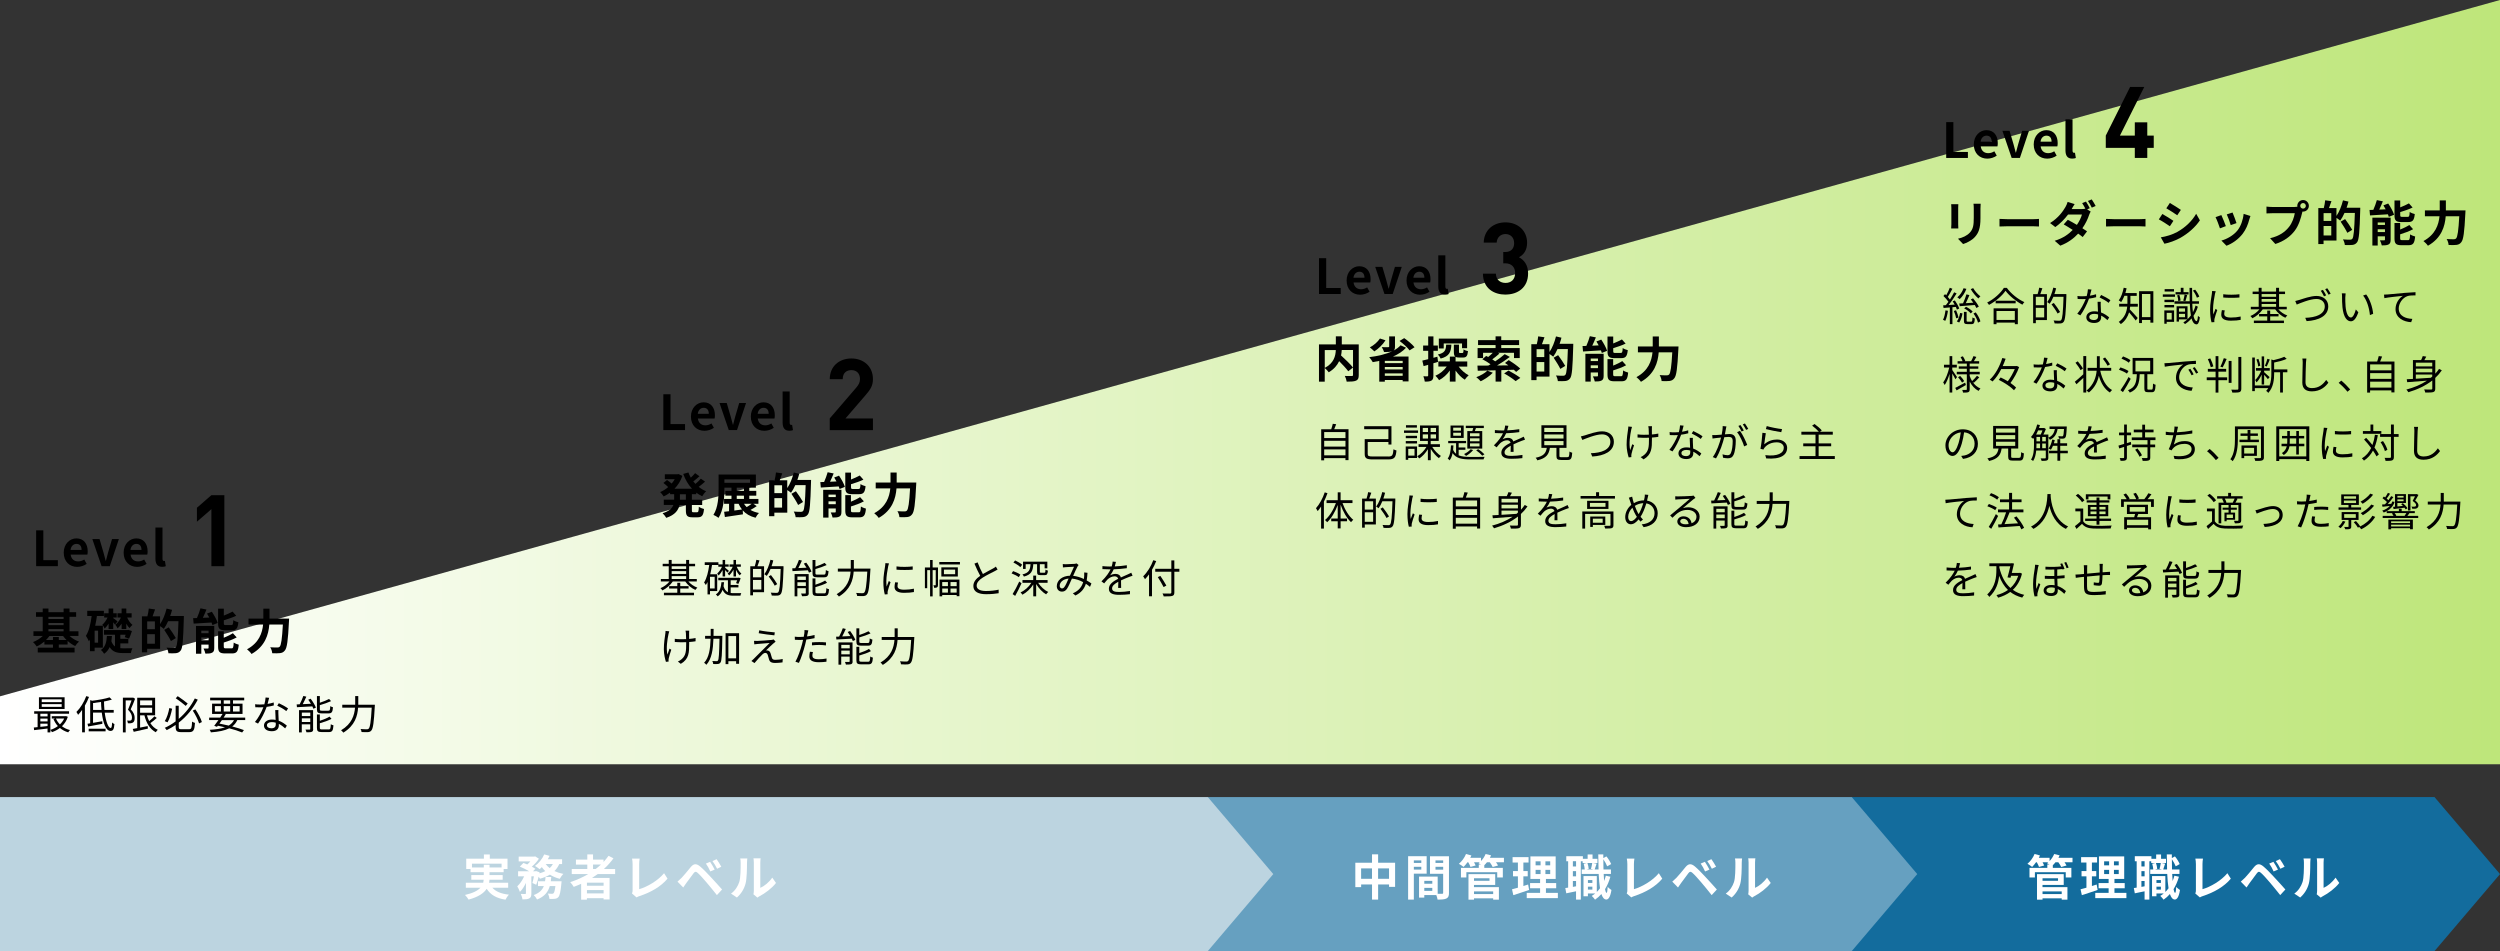 <?xml version="1.0" encoding="UTF-8"?><svg xmlns="http://www.w3.org/2000/svg" xmlns:xlink="http://www.w3.org/1999/xlink" viewBox="0 0 877.61 333.88"><rect x="0" y="0" width="877.61" height="333.88" fill="#333333" stroke="none"/><defs><style>.e{fill:url(#d);}.f{fill:#66a0c0;}.g{fill:#fff;}.h{fill:#bcd4e0;}.i{fill:#136c9d;}</style><linearGradient id="d" x1="0" y1="134.14" x2="877.61" y2="134.14" gradientTransform="matrix(1, 0, 0, 1, 0, 0)" gradientUnits="userSpaceOnUse"><stop offset="0" stop-color="#fff"/><stop offset="1" stop-color="#bee67a"/><stop offset="1" stop-color="#000"/></linearGradient></defs><g id="a"/><g id="b"><g id="c"><polygon class="e" points="0 268.29 0 244.44 877.61 0 877.61 62.8 877.61 268.29 0 268.29"/><polygon class="i" points="854.61 333.88 650.04 333.88 650.04 279.8 854.61 279.8 877.61 306.84 854.61 333.88"/><g><path class="g" d="M727.54,302.69h-2.8c.29,.41,.56,.82,.71,1.14l-1.87,.53c-.19-.44-.61-1.1-1.02-1.67h-.99c-.31,.39-.61,.73-.94,1.04v.92h6.51v3.37h-1.97v-1.85h-10.83v1.85h-1.9v-3.37h6.26v-1.19h.75c-.31-.17-.63-.32-.85-.42,.14-.1,.29-.22,.43-.34h-1.99c.24,.41,.44,.82,.56,1.12l-1.82,.51c-.14-.42-.44-1.07-.76-1.63h-.29c-.44,.63-.92,1.19-1.36,1.63-.39-.32-1.19-.87-1.65-1.09,1.02-.85,1.99-2.16,2.5-3.45l1.89,.51c-.12,.27-.25,.54-.39,.82h3.77v1.14c.68-.7,1.26-1.58,1.61-2.46l1.92,.46c-.12,.29-.26,.58-.41,.87h4.93v1.58Zm-10.52,8.74h8.74v4.39h-2.01v-.46h-6.73v.46h-1.94v-8.96h9.38v3.79h-7.45v.78Zm0-3.11v.88h5.44v-.88h-5.44Zm0,4.59v.95h6.73v-.95h-6.73Z"/><path class="g" d="M736.36,312.4c-1.87,.66-3.91,1.31-5.54,1.84l-.46-2.06c.6-.15,1.29-.34,2.07-.56v-3.99h-1.72v-1.85h1.72v-2.99h-1.87v-1.89h5.61v1.89h-1.82v2.99h1.53v1.85h-1.53v3.4c.56-.17,1.12-.34,1.67-.53l.34,1.9Zm10.1,1.04v1.84h-10.93v-1.84h4.69v-1.62h-3.52v-1.82h3.52v-1.46h-3.4v-7.9h8.87v7.9h-3.42v1.46h3.6v1.82h-3.6v1.62h4.18Zm-7.82-9.67h1.75v-1.41h-1.75v1.41Zm0,3.06h1.75v-1.46h-1.75v1.46Zm5.13-4.47h-1.68v1.41h1.68v-1.41Zm0,3.01h-1.68v1.46h1.68v-1.46Z"/><path class="g" d="M764.9,307.77c-.46,1.63-1.09,3.09-1.89,4.37,.15,.82,.34,1.27,.54,1.29,.2,0,.34-.78,.41-2.12,.29,.41,1.02,.93,1.31,1.12-.42,2.75-1.22,3.35-1.8,3.35-.77-.02-1.33-.7-1.73-1.94-.66,.76-1.41,1.43-2.23,1.99-.22-.34-.8-1-1.16-1.33,.43-.25,.83-.54,1.21-.85h-2.55v.99h-1.55v-7.11h4.67v5.59c.41-.39,.78-.83,1.12-1.31-.22-1.38-.37-3.08-.46-5.03h-5.97v-1.56h1.07c-.03-.56-.17-1.39-.37-2.02l.99-.24h-1.34v-.63h-.65v13.46h-1.68v-2.91c-1.21,.25-2.41,.51-3.43,.71l-.34-1.85c.31-.03,.65-.08,1-.15v-9.26h-.66v-1.77h5.83v.92h1.67v-1.53h1.72v1.53h1.73v1.48h-1.46l1.16,.22c-.26,.73-.49,1.5-.68,2.04h1.36c-.05-1.63-.08-3.4-.1-5.29h1.77v1.28l1.09-.58c.7,.83,1.36,1.94,1.67,2.7l-1.41,.78c-.24-.68-.78-1.68-1.34-2.48,0,1.26,.02,2.45,.05,3.59h2.62v1.56h-2.55c.03,.9,.08,1.73,.15,2.5,.24-.59,.44-1.22,.61-1.87l1.61,.36Zm-12.05-5.44h-1.12v1.83h1.12v-1.83Zm0,3.47h-1.12v1.84h1.12v-1.84Zm0,5.32v-1.85h-1.12v2.06l1.12-.2Zm3.99-8.16c.25,.65,.41,1.51,.44,2.07l-.76,.19h2.45l-.88-.2c.17-.58,.36-1.45,.44-2.06h-1.68Zm.17,5.97v1.02h1.56v-1.02h-1.56Zm1.56,3.35v-1.02h-1.56v1.02h1.56Z"/><path class="g" d="M770.64,313.64c.2-.42,.22-.71,.22-1.11v-9.21c0-.65-.08-1.44-.19-1.92h2.67c-.1,.65-.17,1.26-.17,1.92v8.82c2.77-.78,6.56-2.96,8.74-5.61l1.21,1.92c-2.33,2.79-5.86,4.81-9.86,6.12-.24,.08-.61,.2-1.02,.46l-1.6-1.39Z"/><path class="g" d="M788.03,308.2c.78-.78,2.11-2.45,3.26-3.84,1.02-1.21,1.94-1.33,3.33-.15,1.14,.97,2.41,2.31,3.47,3.45,1.14,1.24,2.96,3.18,4.18,4.59l-1.82,1.97c-1.09-1.39-2.63-3.28-3.64-4.45-1.05-1.26-2.5-2.84-3.13-3.37-.6-.51-.88-.51-1.38,.1-.66,.85-1.89,2.53-2.58,3.47-.39,.53-.8,1.14-1.09,1.58l-2.01-2.06c.51-.43,.88-.78,1.39-1.29Zm11.64-2.94l-1.53,.66c-.49-1.07-.92-1.89-1.55-2.77l1.48-.61c.48,.71,1.22,1.94,1.6,2.72Zm2.33-1l-1.48,.71c-.54-1.07-1-1.85-1.63-2.7l1.46-.66c.49,.68,1.26,1.89,1.65,2.65Z"/><path class="g" d="M805.4,313.69c1.5-1.05,2.41-2.62,2.89-4.06,.48-1.46,.49-4.67,.49-6.73,0-.68-.05-1.14-.15-1.55h2.5c-.02,.07-.12,.83-.12,1.53,0,2.01-.05,5.59-.51,7.31-.51,1.92-1.56,3.59-3.03,4.88l-2.07-1.38Zm7.87,.25c.07-.32,.14-.8,.14-1.26v-9.91c0-.76-.12-1.41-.14-1.46h2.53c-.02,.05-.12,.71-.12,1.48v8.89c1.38-.59,3.06-1.94,4.2-3.59l1.31,1.87c-1.41,1.84-3.86,3.67-5.76,4.64-.36,.19-.53,.34-.75,.51l-1.41-1.17Z"/></g><polygon class="f" points="650.04 333.88 423.98 333.88 423.98 279.8 650.04 279.8 673.04 306.84 650.04 333.88"/><g><path class="g" d="M489.74,302.86v8.48h-2.12v-.85h-3.84v5.3h-2.14v-5.3h-3.82v.93h-2.04v-8.57h5.86v-2.94h2.14v2.94h5.97Zm-8.11,5.64v-3.65h-3.82v3.65h3.82Zm5.98,0v-3.65h-3.84v3.65h3.84Z"/><path class="g" d="M496.32,306.7v9.09h-2.01v-15.23h6.51v6.14h-4.5Zm0-4.67v.9h2.62v-.9h-2.62Zm2.62,3.23v-.97h-2.62v.97h2.62Zm9.72,8.14c0,1.09-.22,1.68-.9,2.01-.66,.34-1.65,.39-3.11,.39-.05-.42-.24-1.05-.44-1.58h-4.22v.87h-1.84v-7.36h6.54v6.04c.66,.02,1.29,.02,1.51,0,.31,0,.41-.1,.41-.37v-6.65h-4.62v-6.17h6.66v12.83Zm-8.67-4.18v1.02h2.81v-1.02h-2.81Zm2.81,3.52v-1.05h-2.81v1.05h2.81Zm1.12-10.71v.9h2.7v-.9h-2.7Zm2.7,3.26v-1h-2.7v1h2.7Z"/><path class="g" d="M527.96,302.69h-2.8c.29,.41,.56,.82,.71,1.14l-1.87,.53c-.19-.44-.61-1.1-1.02-1.67h-.99c-.31,.39-.61,.73-.94,1.04v.92h6.51v3.37h-1.97v-1.85h-10.83v1.85h-1.9v-3.37h6.26v-1.19h.75c-.31-.17-.63-.32-.85-.42,.14-.1,.29-.22,.43-.34h-1.99c.24,.41,.44,.82,.56,1.12l-1.82,.51c-.14-.42-.44-1.07-.77-1.63h-.29c-.44,.63-.92,1.19-1.36,1.63-.39-.32-1.19-.87-1.65-1.09,1.02-.85,1.99-2.16,2.5-3.45l1.89,.51c-.12,.27-.25,.54-.39,.82h3.77v1.14c.68-.7,1.26-1.58,1.61-2.46l1.92,.46c-.12,.29-.26,.58-.41,.87h4.93v1.58Zm-10.52,8.74h8.74v4.39h-2.01v-.46h-6.73v.46h-1.94v-8.96h9.38v3.79h-7.45v.78Zm0-3.11v.88h5.44v-.88h-5.44Zm0,4.59v.95h6.73v-.95h-6.73Z"/><path class="g" d="M536.78,312.4c-1.87,.66-3.91,1.31-5.54,1.84l-.46-2.06c.59-.15,1.29-.34,2.07-.56v-3.99h-1.72v-1.85h1.72v-2.99h-1.87v-1.89h5.61v1.89h-1.82v2.99h1.53v1.85h-1.53v3.4c.56-.17,1.12-.34,1.67-.53l.34,1.9Zm10.1,1.04v1.84h-10.93v-1.84h4.69v-1.62h-3.52v-1.82h3.52v-1.46h-3.4v-7.9h8.87v7.9h-3.42v1.46h3.6v1.82h-3.6v1.62h4.18Zm-7.82-9.67h1.75v-1.41h-1.75v1.41Zm0,3.06h1.75v-1.46h-1.75v1.46Zm5.13-4.47h-1.68v1.41h1.68v-1.41Zm0,3.01h-1.68v1.46h1.68v-1.46Z"/><path class="g" d="M565.32,307.77c-.46,1.63-1.09,3.09-1.89,4.37,.15,.82,.34,1.27,.54,1.29,.2,0,.34-.78,.41-2.12,.29,.41,1.02,.93,1.31,1.12-.43,2.75-1.22,3.35-1.8,3.35-.76-.02-1.33-.7-1.73-1.94-.66,.76-1.41,1.43-2.23,1.99-.22-.34-.8-1-1.16-1.33,.42-.25,.83-.54,1.21-.85h-2.55v.99h-1.55v-7.11h4.67v5.59c.41-.39,.78-.83,1.12-1.31-.22-1.38-.37-3.08-.46-5.03h-5.97v-1.56h1.07c-.03-.56-.17-1.39-.37-2.02l.99-.24h-1.34v-.63h-.65v13.46h-1.68v-2.91c-1.21,.25-2.41,.51-3.43,.71l-.34-1.85c.31-.03,.65-.08,1-.15v-9.26h-.66v-1.77h5.83v.92h1.67v-1.53h1.72v1.53h1.73v1.48h-1.46l1.16,.22c-.25,.73-.49,1.5-.68,2.04h1.36c-.05-1.63-.08-3.4-.1-5.29h1.77v1.28l1.09-.58c.7,.83,1.36,1.94,1.67,2.7l-1.41,.78c-.24-.68-.78-1.68-1.34-2.48,0,1.26,.02,2.45,.05,3.59h2.62v1.56h-2.55c.03,.9,.08,1.73,.15,2.5,.24-.59,.44-1.22,.61-1.87l1.62,.36Zm-12.05-5.44h-1.12v1.83h1.12v-1.83Zm0,3.47h-1.12v1.84h1.12v-1.84Zm0,5.32v-1.85h-1.12v2.06l1.12-.2Zm3.99-8.16c.25,.65,.41,1.51,.44,2.07l-.77,.19h2.45l-.88-.2c.17-.58,.36-1.45,.44-2.06h-1.68Zm.17,5.97v1.02h1.56v-1.02h-1.56Zm1.56,3.35v-1.02h-1.56v1.02h1.56Z"/><path class="g" d="M571.05,313.64c.2-.42,.22-.71,.22-1.11v-9.21c0-.65-.08-1.44-.19-1.92h2.67c-.1,.65-.17,1.26-.17,1.92v8.82c2.77-.78,6.56-2.96,8.74-5.61l1.21,1.92c-2.33,2.79-5.86,4.81-9.86,6.12-.24,.08-.61,.2-1.02,.46l-1.6-1.39Z"/><path class="g" d="M588.45,308.2c.78-.78,2.11-2.45,3.26-3.84,1.02-1.21,1.94-1.33,3.33-.15,1.14,.97,2.41,2.31,3.47,3.45,1.14,1.24,2.96,3.18,4.18,4.59l-1.82,1.97c-1.09-1.39-2.63-3.28-3.64-4.45-1.05-1.26-2.5-2.84-3.13-3.37-.6-.51-.88-.51-1.38,.1-.66,.85-1.89,2.53-2.58,3.47-.39,.53-.8,1.14-1.09,1.58l-2.01-2.06c.51-.43,.88-.78,1.39-1.29Zm11.64-2.94l-1.53,.66c-.49-1.07-.92-1.89-1.55-2.77l1.48-.61c.48,.71,1.22,1.94,1.6,2.72Zm2.33-1l-1.48,.71c-.54-1.07-1-1.85-1.63-2.7l1.46-.66c.49,.68,1.26,1.89,1.65,2.65Z"/><path class="g" d="M605.82,313.69c1.5-1.05,2.41-2.62,2.89-4.06,.48-1.46,.49-4.67,.49-6.73,0-.68-.05-1.14-.15-1.55h2.5c-.02,.07-.12,.83-.12,1.53,0,2.01-.05,5.59-.51,7.31-.51,1.92-1.56,3.59-3.03,4.88l-2.07-1.38Zm7.87,.25c.07-.32,.14-.8,.14-1.26v-9.91c0-.76-.12-1.41-.14-1.46h2.53c-.02,.05-.12,.71-.12,1.48v8.89c1.38-.59,3.06-1.94,4.2-3.59l1.31,1.87c-1.41,1.84-3.86,3.67-5.76,4.64-.36,.19-.53,.34-.75,.51l-1.41-1.17Z"/></g><polygon class="h" points="423.98 333.88 0 333.88 0 279.8 423.98 279.8 446.98 306.84 423.98 333.88"/><g><path class="g" d="M172.84,311.63c1.21,1.36,3.11,2.14,5.8,2.43-.41,.42-.94,1.22-1.19,1.77-3.23-.51-5.25-1.72-6.6-3.82-1,1.51-2.89,2.86-6.36,3.79-.24-.44-.82-1.21-1.26-1.63,2.86-.65,4.49-1.53,5.42-2.53h-5.12v-1.75h6.1c.08-.36,.14-.71,.17-1.07h-4.35v-1.63h4.37v-1.02h-4.64v-1.12h-1.51v-3.62h6.2v-1.48h2.07v1.48h6.22v3.62h-1.36v1.12h-4.96v1.02h4.62v1.63h-4.64c-.02,.36-.05,.71-.14,1.07h6.71v1.75h-5.58Zm-3.01-7.11v-.97h2.02v.97h4.23v-1.34h-10.4v1.34h4.15Z"/><path class="g" d="M196.34,303.3c-.44,.97-1,1.78-1.7,2.48,.94,.44,1.99,.78,3.13,1-.44,.41-1,1.21-1.27,1.72-1.29-.32-2.45-.83-3.47-1.46-1,.61-2.18,1.07-3.47,1.43-.1-.19-.27-.44-.48-.71-.24,1.05-.53,2.07-.83,2.84l-1.36-.63c.19-.63,.39-1.48,.54-2.35h-.9v5.98c0,.92-.14,1.46-.73,1.77-.58,.32-1.34,.36-2.4,.36-.05-.56-.32-1.38-.58-1.92,.63,.02,1.31,.02,1.53,.02,.2-.02,.27-.05,.27-.25v-3.64c-.59,1.26-1.31,2.4-2.12,3.14-.17-.58-.61-1.41-.92-1.95,.94-.83,1.82-2.16,2.41-3.5h-2.12v-1.77h3.89c-.95-.58-2.23-1.22-3.28-1.65l1.27-1.29c.41,.15,.88,.34,1.34,.54,.37-.32,.75-.7,1.07-1.07h-4.08v-1.7h5.49l.31-.07,1.29,.82c-.58,.95-1.53,1.99-2.48,2.8,.49,.25,.92,.51,1.24,.75l-.83,.87h.82l.27-.08,1.22,.41-.07,.39c.75-.2,1.46-.46,2.07-.78-.44-.42-.85-.9-1.21-1.41-.26,.27-.51,.51-.76,.73-.39-.32-1.17-.87-1.65-1.14,1.33-.95,2.58-2.48,3.25-4.05l1.89,.51c-.19,.41-.39,.8-.63,1.19h5.01v1.68h-.99Zm.8,6.08s-.03,.53-.07,.76c-.27,2.94-.58,4.25-1.07,4.79-.37,.39-.73,.53-1.24,.59-.43,.05-1.12,.07-1.9,.03-.02-.56-.24-1.36-.54-1.87,.61,.07,1.19,.08,1.46,.08,.24,0,.37-.03,.54-.19,.24-.22,.46-.95,.65-2.53h-1.97c-.58,2.02-1.78,3.67-4.47,4.73-.22-.48-.75-1.19-1.17-1.56,2.04-.75,3.03-1.84,3.55-3.16h-2.06v-1.68h2.48c.09-.49,.14-.99,.17-1.51h2.02c-.05,.51-.1,1.02-.17,1.51h3.79Zm-5.58-6.08c.37,.53,.85,1.02,1.41,1.44,.46-.41,.83-.9,1.12-1.44h-2.53Z"/><path class="g" d="M209.83,306.84c-.66,.48-1.31,.92-2.01,1.36h6.17v7.55h-2.11v-.44h-5.85v.51h-2.02v-5.56c-.85,.37-1.73,.75-2.6,1.07-.25-.44-.85-1.26-1.24-1.67,2.23-.7,4.37-1.67,6.32-2.82h-5.78v-1.78h5.46v-1.55h-3.99v-1.75h3.99v-1.84h2.01v1.84h3.69v.83c.65-.7,1.22-1.41,1.75-2.16l1.73,.88c-.97,1.34-2.11,2.6-3.35,3.74h3.94v1.78h-6.12Zm2.06,3.01h-5.85v1.09h5.85v-1.09Zm0,3.77v-1.16h-5.85v1.16h5.85Zm-3.71-8.57h.93c.65-.49,1.26-1,1.84-1.55h-2.77v1.55Z"/><path class="g" d="M221.85,313.64c.2-.42,.22-.71,.22-1.11v-9.21c0-.65-.08-1.44-.19-1.92h2.67c-.1,.65-.17,1.26-.17,1.92v8.82c2.77-.78,6.56-2.96,8.74-5.61l1.21,1.92c-2.33,2.79-5.86,4.81-9.86,6.12-.24,.08-.61,.2-1.02,.46l-1.6-1.39Z"/><path class="g" d="M239.24,308.2c.78-.78,2.11-2.45,3.26-3.84,1.02-1.21,1.94-1.33,3.33-.15,1.14,.97,2.41,2.31,3.47,3.45,1.14,1.24,2.96,3.18,4.18,4.59l-1.82,1.97c-1.09-1.39-2.63-3.28-3.64-4.45-1.05-1.26-2.5-2.84-3.13-3.37-.59-.51-.88-.51-1.38,.1-.66,.85-1.89,2.53-2.58,3.47-.39,.53-.8,1.14-1.09,1.58l-2.01-2.06c.51-.43,.88-.78,1.39-1.29Zm11.64-2.94l-1.53,.66c-.49-1.07-.92-1.89-1.55-2.77l1.48-.61c.48,.71,1.22,1.94,1.6,2.72Zm2.33-1l-1.48,.71c-.54-1.07-1-1.85-1.63-2.7l1.46-.66c.49,.68,1.26,1.89,1.65,2.65Z"/><path class="g" d="M256.62,313.69c1.5-1.05,2.41-2.62,2.89-4.06,.48-1.46,.49-4.67,.49-6.73,0-.68-.05-1.14-.15-1.55h2.5c-.02,.07-.12,.83-.12,1.53,0,2.01-.05,5.59-.51,7.31-.51,1.92-1.56,3.59-3.03,4.88l-2.07-1.38Zm7.87,.25c.07-.32,.14-.8,.14-1.26v-9.91c0-.76-.12-1.41-.14-1.46h2.53c-.02,.05-.12,.71-.12,1.48v8.89c1.38-.59,3.06-1.94,4.2-3.59l1.31,1.87c-1.41,1.84-3.86,3.67-5.76,4.64-.36,.19-.53,.34-.75,.51l-1.41-1.17Z"/></g><g><g><path d="M12.69,186.17h2.52v10.47h5.1v2.11h-7.62v-12.58Z"/><path d="M22.37,194.01c0-3.09,2.16-5.01,4.44-5.01,2.62,0,3.98,1.92,3.98,4.56,0,.46-.05,.92-.12,1.14h-5.86c.2,1.56,1.22,2.38,2.63,2.38,.78,0,1.46-.24,2.14-.66l.85,1.53c-.94,.65-2.14,1.05-3.33,1.05-2.65,0-4.73-1.85-4.73-4.98Zm6.27-.97c0-1.29-.58-2.11-1.8-2.11-1,0-1.89,.71-2.07,2.11h3.88Z"/><path d="M32.42,189.23h2.52l1.39,4.74c.24,.93,.51,1.92,.77,2.89h.08c.24-.97,.51-1.96,.76-2.89l1.39-4.74h2.4l-3.18,9.52h-2.89l-3.25-9.52Z"/><path d="M43.4,194.01c0-3.09,2.16-5.01,4.44-5.01,2.62,0,3.98,1.92,3.98,4.56,0,.46-.05,.92-.12,1.14h-5.86c.2,1.56,1.22,2.38,2.63,2.38,.78,0,1.46-.24,2.14-.66l.85,1.53c-.94,.65-2.14,1.05-3.33,1.05-2.65,0-4.73-1.85-4.73-4.98Zm6.27-.97c0-1.29-.58-2.11-1.8-2.11-1,0-1.89,.71-2.07,2.11h3.88Z"/><path d="M54.56,196.08v-10.9h2.48v11.01c0,.56,.27,.75,.51,.75,.1,0,.17,0,.34-.03l.31,1.85c-.29,.12-.71,.22-1.29,.22-1.73,0-2.35-1.14-2.35-2.91Z"/></g><g><path d="M24.43,223.26c.9,.82,2.09,1.55,3.31,1.97-.44,.36-1.05,1.07-1.34,1.56-.92-.42-1.84-1.05-2.67-1.79v1.26h-3.09v1.11h5.54v1.67H13.25v-1.67h5.34v-1.11h-3.01v-1.05c-.83,.7-1.75,1.31-2.7,1.73-.29-.48-.87-1.19-1.29-1.55,1.24-.46,2.5-1.24,3.43-2.14h-3.28v-1.65h3.25v-5.07h-2.35v-1.63h2.35v-1.28h2.02v1.28h5.32v-1.28h2.07v1.28h2.33v1.63h-2.33v5.07h3.14v1.65h-3.11Zm-1.07,1.41c-.46-.44-.87-.92-1.22-1.41h-4.79c-.34,.49-.76,.97-1.21,1.41h2.45v-1.05h2.06v1.05h2.72Zm-6.36-8.12v.75h5.32v-.75h-5.32Zm0,2.89h5.32v-.75h-5.32v.75Zm0,2.18h5.32v-.76h-5.32v.76Z"/><path d="M33.22,227.34v1.26h-1.65v-4.06c-.12,.2-.24,.39-.37,.58-.19-.46-.7-1.45-1.05-1.9,1.1-1.7,1.68-4.25,2.02-6.97h-1.55v-1.83h5.85v1.83h-2.45c-.15,1.17-.36,2.31-.61,3.42h2.7v7.68h-2.89Zm1.21-5.95h-1.21v4.21h1.21v-4.21Zm7.79,6.15c.31,.03,.63,.05,.97,.05,.51,0,2.62-.02,3.3-.02-.24,.39-.46,1.21-.54,1.68h-2.87c-2.04,0-3.55-.41-4.59-2.09-.41,.92-1.02,1.72-1.94,2.35-.22-.42-.71-1.04-1.14-1.33,1.68-1.1,1.99-2.97,2.11-4.91h1.78c-.05,.63-.1,1.24-.2,1.84,.31,.87,.73,1.44,1.26,1.82v-4.11h-3.86v-1.63h8.23l.29-.08,1.29,.41c-.29,.92-.68,1.97-1,2.67l-1.51-.51c.08-.24,.19-.53,.29-.85h-1.85v1.43h2.8v1.6h-2.8v1.7Zm-4.1-8.62c-.42,.68-.9,1.29-1.38,1.75-.15-.39-.54-1.04-.83-1.36,.68-.54,1.38-1.53,1.84-2.52h-1.19v-1.51h1.56v-1.65h1.63v1.65h1.22v1.51h-1.22v.19c.32,.2,1.27,.94,1.51,1.17l-.9,1.12c-.14-.2-.36-.51-.61-.82v2.38h-1.63v-1.92Zm4.57,.03c-.43,.65-.92,1.22-1.43,1.63-.15-.36-.49-.95-.78-1.27,.75-.53,1.5-1.5,1.97-2.52h-1.21v-1.51h1.45v-1.65h1.65v1.65h1.87v1.51h-1.56c.44,1.02,1.12,2.02,1.85,2.58-.32,.25-.78,.78-1.04,1.12-.41-.39-.8-.93-1.12-1.56v1.9h-1.65v-1.89Z"/><path d="M64.55,216.24s0,.68-.02,.92c-.22,7.6-.41,10.3-1.1,11.2-.48,.63-.95,.82-1.63,.93-.65,.08-1.67,.07-2.67,.03-.03-.56-.31-1.41-.66-1.97,1.09,.1,2.09,.1,2.53,.1,.34,0,.53-.07,.75-.29,.49-.54,.71-3.09,.9-9.09h-3.64c-.44,1.02-.97,1.96-1.5,2.69-.27-.26-.85-.65-1.31-.95v7.94h-4.54v1.24h-1.84v-12.63h1.92c.22-.85,.43-1.94,.49-2.74l2.21,.31c-.29,.85-.59,1.7-.88,2.43h2.63v2.75c.99-1.43,1.8-3.48,2.29-5.47l1.92,.44c-.17,.73-.41,1.44-.66,2.16h4.79Zm-10.18,1.89h-2.7v2.75h2.7v-2.75Zm0,7.84v-3.33h-2.7v3.33h2.7Zm5.64-.92c-.48-1.02-1.53-2.69-2.36-3.93l1.58-.9c.85,1.17,1.97,2.79,2.5,3.77l-1.72,1.05Z"/><path d="M74.36,214.74c.83,1.22,1.73,2.84,2.06,3.94l-1.85,.75c-.07-.27-.17-.58-.31-.9-2.24,.15-4.56,.29-6.29,.39l-.17-1.92c.41,0,.85-.02,1.33-.03,.48-1.07,.95-2.38,1.24-3.42l2.11,.42c-.39,.99-.85,2.01-1.27,2.91l2.26-.1c-.26-.48-.53-.95-.8-1.39l1.7-.65Zm.85,12.7c0,.88-.17,1.38-.73,1.67-.58,.32-1.36,.34-2.38,.34-.1-.53-.39-1.31-.65-1.79,.59,.03,1.27,.02,1.5,0,.2,0,.27-.05,.27-.25v-1.14h-2.55v3.21h-1.87v-9.76h6.41v7.72Zm-4.54-6.05v.88h2.55v-.88h-2.55Zm2.55,3.38v-1h-2.55v1h2.55Zm5.8-3.52c-1.99,0-2.46-.59-2.46-2.46v-5.12h2.01v2.43c1.14-.44,2.26-.97,3.06-1.41l1.29,1.46c-1.27,.61-2.87,1.16-4.35,1.6v1c0,.61,.1,.68,.75,.68h1.85c.54,0,.66-.25,.73-1.73,.41,.31,1.24,.63,1.78,.75-.22,2.18-.75,2.8-2.31,2.8h-2.35Zm2.24,6.36c.58,0,.7-.32,.78-2.04,.43,.31,1.24,.61,1.77,.75-.22,2.4-.73,3.06-2.36,3.06h-2.41c-1.99,0-2.48-.58-2.48-2.45v-5.34h1.99v2.29c1.21-.49,2.38-1.05,3.2-1.6l1.34,1.48c-1.31,.71-2.99,1.33-4.54,1.8v1.36c0,.59,.12,.68,.78,.68h1.94Z"/><path d="M101.49,217.16s-.02,.7-.05,.97c-.34,6.76-.68,9.31-1.43,10.2-.51,.66-1,.85-1.73,.95-.63,.08-1.68,.08-2.72,.03-.03-.61-.31-1.51-.7-2.09,1.07,.08,2.07,.08,2.52,.08,.36,0,.56-.05,.8-.27,.51-.53,.85-2.75,1.12-7.8h-4.76c-.27,3.52-1.46,7.65-6.24,10.35-.32-.51-1.09-1.27-1.58-1.65,4.22-2.29,5.35-5.73,5.64-8.7h-5.12v-2.07h5.2v-3.5h2.16v3.5h6.88Z"/></g><g><path d="M23.81,251.65c-.43,1.33-1.16,2.42-2.06,3.29,.8,.62,1.75,1.08,2.83,1.34-.22,.2-.5,.57-.63,.81-1.12-.32-2.1-.85-2.93-1.54-.85,.66-1.81,1.13-2.79,1.47-.11-.24-.36-.6-.55-.78v.87h-.99v-1.36c-1.71,.21-3.42,.41-4.72,.56l-.1-.92c.39-.03,.84-.07,1.33-.13v-4.71h-1.2v-.87h12.24v.87h-6.56v5.67c.92-.28,1.84-.73,2.63-1.33-.64-.7-1.16-1.53-1.54-2.47l.6-.18h-1.2v-.83h4.82l.18-.03,.63,.25Zm-1.13-2.75H13.67v-4.13h9.01v4.13Zm-8.52,1.65v.94h2.54v-.94h-2.54Zm0,2.7h2.54v-.98h-2.54v.98Zm0,1.9c.8-.08,1.67-.17,2.54-.27v-.85h-2.54v1.12Zm7.49-9.65h-7v.97h7v-.97Zm0,1.67h-7v.98h7v-.98Zm-2,5.07c.32,.77,.8,1.47,1.37,2.06,.63-.59,1.15-1.27,1.51-2.06h-2.89Z"/><path d="M31.24,244.67c-.39,1.04-.88,2.06-1.44,3.03v9.38h-.98v-7.86c-.45,.64-.92,1.22-1.41,1.72-.11-.24-.39-.78-.59-1.01,1.37-1.34,2.68-3.43,3.46-5.56l.97,.29Zm5.52,5.48c.42,3.21,1.26,5.42,2.11,5.41,.29,0,.43-.57,.49-1.93,.21,.22,.56,.45,.81,.55-.14,1.88-.5,2.41-1.39,2.41-1.57,0-2.59-2.73-3.05-6.43h-3.07v3.59c1.01-.17,2.13-.36,3.24-.57l.04,.92c-1.76,.34-3.61,.7-5,.94l-.22-.97,.94-.15v-8.15l.69,.22c2.23-.27,4.69-.7,6.11-1.19l.81,.8c-.78,.24-1.74,.46-2.76,.66,.01,1.04,.07,2.03,.15,2.97h3.26v.94h-3.17Zm-5.63,5.67h5.94v.92h-5.94v-.92Zm4.51-6.61c-.1-.9-.15-1.83-.17-2.79-.94,.15-1.89,.28-2.8,.39v2.4h2.97Z"/><path d="M47.42,245.3c-.43,1.18-1.01,2.61-1.54,3.7,1.13,1.15,1.39,2.14,1.39,3.01,.01,.77-.15,1.33-.57,1.61-.21,.14-.48,.22-.78,.27-.29,.04-.7,.03-1.04,.01-.01-.27-.1-.67-.27-.95,.36,.04,.66,.04,.91,.03,.2-.01,.35-.06,.49-.13,.24-.15,.32-.53,.32-.95,0-.77-.31-1.69-1.4-2.77,.45-1.01,.91-2.3,1.25-3.25h-2.06v11.23h-.98v-12.19h3.43l.17-.04,.69,.42Zm7.62,6.72c-.67,.64-1.53,1.33-2.26,1.83,.66,1.05,1.53,1.86,2.61,2.35-.24,.2-.55,.59-.69,.85-2.06-1.05-3.33-3.22-4.01-5.95h-1.51v4.31c.85-.17,1.76-.35,2.66-.53l.07,.9c-1.75,.41-3.61,.81-4.97,1.12l-.34-1.01c.45-.08,.98-.18,1.57-.29v-10.67h6.28v6.18h-2.86c.2,.71,.45,1.4,.77,2.02,.66-.52,1.4-1.16,1.86-1.68l.81,.57Zm-5.86-6.16v1.71h4.23v-1.71h-4.23Zm0,4.33h4.23v-1.74h-4.23v1.74Z"/><path d="M60.42,248.79c-.31,1.55-.83,3.54-1.61,4.78l-.97-.41c.77-1.2,1.33-3.08,1.6-4.61l.98,.24Zm5.97,7.19c.81,0,.94-.45,1.04-2.66,.28,.2,.71,.38,1.02,.45-.15,2.48-.5,3.24-2.02,3.24h-2.82c-1.51,0-1.95-.38-1.95-1.82v-.7c-.99,.67-2.03,1.29-3.14,1.82-.15-.24-.46-.62-.67-.81,1.36-.62,2.63-1.39,3.81-2.27v-5.49h1.08v4.62c2.44-2.07,4.37-4.61,5.65-7.17l1.04,.42c-1.58,3-3.82,5.84-6.68,8.07v1.53c0,.66,.15,.78,.95,.78h2.69Zm-1.19-8.18c-.81-.71-2.33-1.88-3.5-2.68l.69-.74c1.18,.78,2.7,1.92,3.5,2.58l-.69,.84Zm3.39,1.23c.97,1.37,1.91,3.21,2.28,4.44l-.98,.48c-.36-1.23-1.3-3.11-2.23-4.5l.92-.42Z"/><path d="M83.3,252.79c-.42,.91-.99,1.64-1.77,2.23,1.6,.42,3.03,.87,4.1,1.27l-.63,.84c-1.18-.48-2.75-1-4.52-1.46-1.57,.8-3.7,1.22-6.46,1.42-.08-.29-.24-.67-.41-.9,2.23-.13,4.01-.38,5.38-.88-.81-.2-1.67-.38-2.52-.55l-.29,.38-.98-.34c.43-.55,.95-1.28,1.48-2.02h-3.26v-.87h3.87c.29-.45,.59-.88,.84-1.29h-3.68v-3.6h3.1v-1.18h-3.78v-.92h11.96v.92h-3.94v1.18h3.35v3.6h-6.25l.38,.1c-.24,.38-.5,.78-.78,1.19h7.59v.87h-2.77Zm-7.87-3.01h2.12v-1.89h-2.12v1.89Zm2.47,3.01c-.29,.42-.59,.84-.87,1.22,1.11,.21,2.21,.45,3.26,.7,.81-.49,1.43-1.12,1.86-1.92h-4.26Zm.64-5.76h2.26v-1.18h-2.26v1.18Zm2.26,2.75v-1.89h-2.26v1.89h2.26Zm.99-1.89v1.89h2.33v-1.89h-2.33Z"/><path d="M96.12,247.64c-.73,.21-1.6,.39-2.51,.5-.69,1.96-1.92,4.37-3.03,5.87l-1.09-.56c1.16-1.34,2.34-3.56,2.97-5.18-.41,.03-.81,.04-1.22,.04-.52,0-1.09-.01-1.61-.04l-.08-1.05c.52,.07,1.11,.1,1.71,.1,.49,0,1.01-.03,1.54-.07,.21-.77,.41-1.65,.43-2.4l1.25,.11c-.14,.5-.32,1.34-.55,2.14,.73-.11,1.46-.28,2.16-.5l.03,1.04Zm1.62,1.61c-.04,.57-.03,.98-.01,1.5,.01,.5,.07,1.42,.1,2.25,1.19,.43,2.16,1.12,2.87,1.74l-.6,.95c-.59-.53-1.33-1.15-2.23-1.58,.01,.21,.01,.41,.01,.56,0,1.11-.73,2.02-2.44,2.02-1.53,0-2.77-.63-2.77-2,0-1.28,1.2-2.1,2.77-2.1,.46,0,.91,.04,1.32,.13-.04-1.13-.11-2.49-.14-3.46h1.12Zm-.94,4.44c-.43-.13-.91-.2-1.4-.2-1.02,0-1.7,.46-1.7,1.09s.52,1.08,1.6,1.08c1.13,0,1.51-.63,1.51-1.32,0-.18,0-.41-.01-.66Zm3.7-4.06c-.74-.63-2.24-1.49-3.17-1.91l.55-.87c1.01,.45,2.59,1.34,3.25,1.85l-.63,.92Z"/><path d="M109.07,245.3c.73,.97,1.53,2.26,1.82,3.11l-.88,.39c-.08-.24-.21-.52-.36-.83-1.96,.11-3.98,.21-5.41,.29l-.1-.98c.32-.01,.67-.03,1.06-.04,.48-.88,.99-2.07,1.29-2.93l1.05,.25c-.38,.85-.83,1.83-1.26,2.63l2.87-.13c-.29-.5-.62-1.01-.94-1.44l.85-.34Zm.87,10.62c0,.52-.1,.81-.48,.98-.39,.15-.99,.17-1.88,.17-.06-.27-.2-.69-.34-.94,.66,.03,1.25,.01,1.44,0,.18,0,.22-.04,.22-.22v-1.65h-2.96v2.84h-.97v-7.82h4.94v6.64Zm-3.98-5.77v1.21h2.96v-1.21h-2.96Zm2.96,3.31v-1.29h-2.96v1.29h2.96Zm4.02-3.03c-1.33,0-1.68-.31-1.68-1.46v-4.62h1.02v2.34c1.19-.39,2.44-.9,3.24-1.32l.7,.76c-1.11,.52-2.59,1.02-3.94,1.41v1.42c0,.45,.11,.53,.74,.53h2.23c.53,0,.63-.22,.69-1.61,.24,.17,.64,.34,.95,.41-.13,1.69-.45,2.14-1.55,2.14h-2.4Zm2.42,5.65c.59,0,.69-.28,.76-1.85,.24,.17,.64,.34,.94,.39-.14,1.88-.45,2.37-1.61,2.37h-2.48c-1.34,0-1.71-.31-1.71-1.46v-4.71h1.02v2.21c1.27-.41,2.61-.95,3.4-1.47l.69,.78c-1.08,.62-2.68,1.15-4.09,1.55v1.62c0,.46,.13,.55,.78,.55h2.3Z"/><path d="M131.6,247.37s-.01,.39-.03,.55c-.31,5.74-.6,7.83-1.22,8.53-.32,.39-.66,.5-1.19,.56-.49,.04-1.39,.01-2.24-.04-.01-.31-.14-.76-.35-1.06,.95,.08,1.85,.1,2.2,.1,.29,0,.48-.04,.64-.21,.5-.48,.81-2.45,1.08-7.38h-4.78c-.2,2.9-1.12,6.29-5.18,8.77-.17-.25-.55-.66-.8-.83,3.8-2.26,4.69-5.32,4.9-7.94h-4.48v-1.04h4.54v-3.03h1.08v3.03h5.83Z"/></g></g><g><g><path d="M232.86,138.4h2.52v10.47h5.1v2.11h-7.62v-12.58Z"/><path d="M242.55,146.24c0-3.09,2.16-5.01,4.44-5.01,2.62,0,3.98,1.92,3.98,4.56,0,.46-.05,.92-.12,1.14h-5.86c.2,1.56,1.22,2.38,2.63,2.38,.78,0,1.46-.24,2.14-.66l.85,1.53c-.94,.65-2.14,1.05-3.33,1.05-2.65,0-4.73-1.85-4.73-4.98Zm6.27-.97c0-1.29-.58-2.11-1.8-2.11-1,0-1.89,.71-2.07,2.11h3.88Z"/><path d="M252.59,141.46h2.52l1.39,4.74c.24,.93,.51,1.92,.77,2.89h.08c.24-.97,.51-1.96,.76-2.89l1.39-4.74h2.4l-3.18,9.52h-2.89l-3.25-9.52Z"/><path d="M263.57,146.24c0-3.09,2.16-5.01,4.44-5.01,2.62,0,3.98,1.92,3.98,4.56,0,.46-.05,.92-.12,1.14h-5.86c.2,1.56,1.22,2.38,2.63,2.38,.78,0,1.46-.24,2.14-.66l.85,1.53c-.94,.65-2.14,1.05-3.33,1.05-2.65,0-4.73-1.85-4.73-4.98Zm6.27-.97c0-1.29-.58-2.11-1.8-2.11-1,0-1.89,.71-2.07,2.11h3.88Z"/><path d="M274.73,148.31v-10.9h2.48v11.01c0,.56,.27,.75,.51,.75,.1,0,.17,0,.34-.03l.31,1.85c-.29,.12-.71,.22-1.29,.22-1.73,0-2.35-1.14-2.35-2.91Z"/></g><g><path d="M242.88,173.5v1.92h3.62v1.85h-3.62v1.84c0,.61,.07,.71,.54,.71h1.31c.44,0,.53-.34,.59-1.94,.42,.34,1.24,.68,1.82,.8-.2,2.24-.73,2.92-2.23,2.92h-1.85c-1.84,0-2.29-.59-2.29-2.48v-1.85h-2.24c-.37,1.79-1.5,3.47-4.64,4.52-.25-.46-.87-1.24-1.29-1.62,2.35-.71,3.37-1.77,3.79-2.91h-3.37v-1.85h3.64v-1.92h-1.43v-.56c-.71,.53-1.48,.97-2.26,1.34-.27-.46-.83-1.16-1.22-1.53,.99-.41,1.95-1,2.82-1.75-.44-.44-1.12-1.02-1.68-1.45l1.27-1.05c.51,.36,1.16,.85,1.63,1.26,.41-.48,.77-.99,1.07-1.53h-3.47v-1.73h4.44l.36-.07,1.36,.63c-.6,1.78-1.56,3.3-2.77,4.52h6.15c-1.33-1.43-2.35-3.2-3.09-5.2l1.82-.51c.24,.63,.51,1.24,.85,1.82,.56-.51,1.12-1.11,1.51-1.58l1.53,1.09c-.7,.63-1.48,1.29-2.18,1.8,.24,.31,.49,.59,.76,.88,.68-.58,1.43-1.26,1.9-1.84l1.48,1.05c-.7,.63-1.51,1.31-2.24,1.83,.78,.63,1.67,1.16,2.63,1.55-.48,.41-1.09,1.21-1.39,1.75-.75-.36-1.44-.78-2.09-1.27v.54h-1.55Zm-2.11,0h-2.09v1.92h2.09v-1.92Z"/><path d="M265.65,177.67c-.7,.49-1.5,.97-2.21,1.34,.83,.49,1.84,.85,2.99,1.07-.41,.39-.94,1.14-1.19,1.67-1.94-.48-3.4-1.34-4.5-2.58l.07,1.38c-2.21,.36-4.57,.68-6.34,.95l-.27-1.84c.51-.05,1.1-.12,1.73-.2v-2.6h-1.75v-1.7h2.6v-1.16h-2.14v-1.68h2.14v-1.12h-2.48v.41c0,2.97-.27,7.39-2.06,10.18-.41-.32-1.29-.85-1.8-1.04,1.68-2.62,1.82-6.44,1.82-9.15v-5.01h13.09v4.61h-2.31v1.12h2.45v1.68h-2.45v1.16h3.2v1.7h-1.78l1.21,.82Zm-11.35-8.19h8.99v-1.19h-8.99v1.19Zm3.48,9.74c.87-.12,1.78-.24,2.69-.37-.46-.58-.87-1.24-1.19-1.99h-1.5v2.36Zm.85-6.9h2.53v-1.12h-2.53v1.12Zm0,2.84h2.53v-1.16h-2.53v1.16Zm2.55,1.7c.27,.42,.58,.8,.94,1.16,.59-.36,1.24-.78,1.73-1.16h-2.67Z"/><path d="M284.72,168.47s0,.68-.02,.92c-.22,7.6-.41,10.3-1.1,11.2-.48,.63-.95,.82-1.63,.93-.65,.08-1.67,.07-2.67,.03-.03-.56-.31-1.41-.66-1.97,1.09,.1,2.09,.1,2.53,.1,.34,0,.53-.07,.75-.29,.49-.54,.71-3.09,.9-9.09h-3.64c-.44,1.02-.97,1.96-1.5,2.69-.27-.26-.85-.65-1.31-.95v7.94h-4.54v1.24h-1.84v-12.63h1.92c.22-.85,.43-1.94,.49-2.74l2.21,.31c-.29,.85-.6,1.7-.88,2.43h2.63v2.75c.99-1.43,1.8-3.48,2.29-5.47l1.92,.44c-.17,.73-.41,1.44-.66,2.16h4.79Zm-10.18,1.89h-2.7v2.75h2.7v-2.75Zm0,7.84v-3.33h-2.7v3.33h2.7Zm5.64-.92c-.48-1.02-1.53-2.69-2.36-3.93l1.58-.9c.85,1.17,1.97,2.79,2.5,3.77l-1.72,1.05Z"/><path d="M294.53,166.97c.83,1.22,1.73,2.84,2.06,3.94l-1.85,.75c-.07-.27-.17-.58-.31-.9-2.24,.15-4.56,.29-6.29,.39l-.17-1.92c.41,0,.85-.02,1.33-.03,.48-1.07,.95-2.38,1.24-3.42l2.11,.42c-.39,.99-.85,2.01-1.27,2.91l2.26-.1c-.25-.48-.53-.95-.8-1.39l1.7-.65Zm.85,12.7c0,.88-.17,1.38-.73,1.67-.58,.32-1.36,.34-2.38,.34-.1-.53-.39-1.31-.65-1.79,.6,.03,1.27,.02,1.5,0,.2,0,.27-.05,.27-.25v-1.14h-2.55v3.21h-1.87v-9.76h6.41v7.72Zm-4.54-6.05v.88h2.55v-.88h-2.55Zm2.55,3.38v-1h-2.55v1h2.55Zm5.8-3.52c-1.99,0-2.46-.59-2.46-2.46v-5.12h2.01v2.43c1.14-.44,2.26-.97,3.06-1.41l1.29,1.46c-1.27,.61-2.87,1.16-4.35,1.6v1c0,.61,.1,.68,.75,.68h1.85c.54,0,.66-.25,.73-1.73,.41,.31,1.24,.63,1.78,.75-.22,2.18-.75,2.8-2.31,2.8h-2.35Zm2.24,6.36c.58,0,.7-.32,.78-2.04,.43,.31,1.24,.61,1.77,.75-.22,2.4-.73,3.06-2.36,3.06h-2.41c-1.99,0-2.48-.58-2.48-2.45v-5.34h1.99v2.29c1.21-.49,2.38-1.05,3.2-1.6l1.34,1.48c-1.31,.71-2.99,1.33-4.54,1.8v1.36c0,.59,.12,.68,.78,.68h1.94Z"/><path d="M321.66,169.39s-.02,.7-.05,.97c-.34,6.76-.68,9.31-1.43,10.2-.51,.66-1,.85-1.73,.95-.63,.08-1.68,.08-2.72,.03-.03-.61-.31-1.51-.7-2.09,1.07,.08,2.07,.08,2.52,.08,.36,0,.56-.05,.8-.27,.51-.53,.85-2.75,1.12-7.8h-4.76c-.27,3.52-1.46,7.65-6.24,10.35-.32-.51-1.09-1.27-1.58-1.65,4.22-2.29,5.35-5.73,5.64-8.7h-5.12v-2.07h5.2v-3.5h2.16v3.5h6.88Z"/></g><g><path d="M241.66,204.13c.78,.92,1.98,1.74,3.15,2.16-.24,.2-.53,.56-.69,.8-1.36-.56-2.72-1.72-3.56-2.96h-4.38c-.88,1.3-2.3,2.51-3.66,3.14-.15-.25-.43-.6-.67-.8,1.16-.46,2.37-1.34,3.17-2.34h-3.03v-.88h2.77v-4.47h-2.13v-.87h2.13v-1.34h1.02v1.34h5.08v-1.34h1.05v1.34h2.1v.87h-2.1v4.47h2.7v.88h-2.97Zm-2.86,3.95h4.83v.88h-10.56v-.88h4.69v-1.47h-2.86v-.85h2.86v-1.18h1.04v1.18h2.93v.85h-2.93v1.47Zm-3.01-9.3v.94h5.08v-.94h-5.08Zm0,2.69h5.08v-.97h-5.08v.97Zm0,1.78h5.08v-1h-5.08v1Z"/><path d="M249.24,207.49v1.16h-.87v-4.33c-.18,.38-.38,.74-.59,1.06-.13-.22-.43-.69-.62-.9,.95-1.48,1.48-3.75,1.81-6.15h-1.58v-.94h4.8v.73h1.48v-1.57h.88v1.57h1.25v.81h-1.25v.34c.28,.22,1.13,.94,1.33,1.13l-.52,.62c-.15-.21-.49-.59-.81-.92v2.27h-.88v-2.25c-.41,.73-.91,1.43-1.4,1.91-.11-.21-.32-.53-.5-.7,.62-.52,1.27-1.47,1.68-2.38h-1.29v-.6h-2.21c-.17,1.12-.36,2.21-.63,3.24h2.45v5.91h-2.54Zm1.64-5h-1.64v4.09h1.64v-4.09Zm5.62,5.66c.32,.06,.66,.07,1.02,.07,.31,0,2.26,0,2.7-.01-.13,.22-.25,.64-.29,.9h-2.47c-1.82,0-3.03-.39-3.8-2.06-.34,.92-.87,1.72-1.72,2.3-.14-.2-.43-.53-.64-.69,1.43-.9,1.82-2.59,1.96-4.29h.92c-.04,.48-.1,.95-.18,1.42,.34,1.12,.84,1.75,1.53,2.09v-4.19h-3.38v-.87h7.02l.17-.06,.66,.24c-.24,.69-.53,1.46-.81,1.98l-.8-.29c.14-.28,.27-.63,.39-1h-2.28v1.65h2.72v.87h-2.72v1.95Zm.98-8.17c-.42,.81-.98,1.55-1.55,2.03-.1-.21-.32-.52-.49-.69,.69-.49,1.37-1.43,1.78-2.38h-1.13v-.81h1.4v-1.57h.88v1.57h1.69v.81h-1.44c.38,.94,.99,1.92,1.64,2.41-.18,.14-.43,.41-.57,.62-.5-.43-.97-1.16-1.32-1.95v2.35h-.88v-2.39Z"/><path d="M266.62,196.73c-.24,.69-.49,1.46-.73,2.06h2.33v9.09h-3.89v1.11h-.95v-10.2h1.57c.21-.67,.46-1.61,.56-2.27l1.12,.21Zm.64,3h-2.94v2.93h2.94v-2.93Zm0,7.21v-3.36h-2.94v3.36h2.94Zm7.8-7.66c-.22,6.39-.41,8.54-.97,9.23-.31,.39-.63,.52-1.11,.56-.49,.06-1.29,.03-2.07-.01-.03-.31-.15-.73-.35-1.02,.91,.08,1.75,.08,2.07,.08,.28,0,.43-.03,.57-.21,.46-.49,.67-2.62,.85-8.19h-3.56c-.39,.94-.83,1.79-1.32,2.45-.18-.17-.63-.45-.85-.59,.94-1.23,1.69-3.17,2.14-5.08l.99,.24c-.17,.69-.36,1.36-.6,2.02h4.19v.53Zm-3.1,6.32c-.42-.84-1.36-2.23-2.13-3.24l.81-.48c.78,1,1.75,2.34,2.2,3.17l-.88,.55Z"/><path d="M283.04,197.53c.73,.97,1.53,2.26,1.82,3.11l-.88,.39c-.08-.24-.21-.52-.36-.83-1.96,.11-3.98,.21-5.41,.29l-.1-.98c.32-.01,.67-.03,1.06-.04,.48-.88,.99-2.07,1.29-2.93l1.05,.25c-.38,.85-.83,1.83-1.26,2.63l2.87-.13c-.29-.5-.62-1.01-.94-1.44l.85-.34Zm.87,10.62c0,.52-.1,.81-.48,.98-.39,.15-.99,.17-1.88,.17-.06-.27-.2-.69-.34-.94,.66,.03,1.25,.01,1.44,0,.18,0,.22-.04,.22-.22v-1.65h-2.96v2.84h-.97v-7.82h4.94v6.64Zm-3.98-5.77v1.21h2.96v-1.21h-2.96Zm2.96,3.31v-1.29h-2.96v1.29h2.96Zm4.02-3.03c-1.33,0-1.68-.31-1.68-1.46v-4.62h1.02v2.34c1.19-.39,2.44-.9,3.24-1.32l.7,.76c-1.11,.52-2.59,1.02-3.94,1.41v1.42c0,.45,.11,.53,.74,.53h2.23c.53,0,.63-.22,.69-1.61,.24,.17,.64,.34,.95,.41-.13,1.69-.45,2.14-1.55,2.14h-2.4Zm2.42,5.65c.59,0,.69-.28,.76-1.85,.24,.17,.64,.34,.94,.39-.14,1.88-.45,2.37-1.61,2.37h-2.48c-1.34,0-1.71-.31-1.71-1.46v-4.71h1.02v2.21c1.27-.41,2.61-.95,3.4-1.47l.69,.78c-1.08,.62-2.68,1.15-4.09,1.55v1.62c0,.46,.13,.55,.78,.55h2.3Z"/><path d="M305.57,199.6s-.01,.39-.03,.55c-.31,5.74-.6,7.83-1.22,8.53-.32,.39-.66,.5-1.19,.56-.49,.04-1.39,.01-2.24-.04-.01-.31-.14-.76-.35-1.06,.95,.08,1.85,.1,2.2,.1,.29,0,.48-.04,.64-.21,.5-.48,.81-2.45,1.08-7.38h-4.78c-.2,2.9-1.12,6.29-5.18,8.77-.17-.25-.55-.66-.8-.83,3.8-2.26,4.69-5.32,4.9-7.94h-4.48v-1.04h4.54v-3.03h1.08v3.03h5.83Z"/><path d="M312.08,197.77c-.08,.24-.21,.69-.27,.94-.27,1.28-.67,3.75-.67,5.31,0,.67,.03,1.23,.11,1.91,.24-.63,.55-1.44,.77-1.99l.6,.45c-.35,.98-.85,2.45-.98,3.11-.04,.2-.07,.46-.07,.62l.04,.49-1.01,.07c-.28-.98-.5-2.58-.5-4.46,0-2.04,.45-4.43,.62-5.56,.04-.32,.1-.69,.1-.98l1.26,.1Zm3.17,6.72c-.13,.5-.18,.9-.18,1.27,0,.63,.42,1.25,2.33,1.25,1.25,0,2.31-.11,3.43-.36v1.18c-.84,.17-2,.28-3.45,.28-2.33,0-3.36-.77-3.36-2.07,0-.5,.1-1.05,.22-1.64l1.01,.1Zm-.55-5.66c1.51,.25,4.31,.2,5.7,0v1.15c-1.48,.15-4.17,.15-5.69,0v-1.15Z"/><path d="M329.28,205.32c0,.39-.06,.67-.31,.84-.24,.17-.56,.2-1.04,.2-.01-.27-.15-.66-.27-.91,.32,.01,.57,.01,.69,.01,.1-.01,.13-.04,.13-.15v-5.17h-1.08v9.22h-.9v-9.22h-1.01v6.35h-.81v-7.28h1.82v-2.63h.9v2.63h1.88v6.12Zm7.7-8.04v.87h-7.24v-.87h7.24Zm-7.16,6.18h6.98v5.84h-.97v-.42h-5.07v.46h-.94v-5.88Zm6.42-4.31v3.25h-5.79v-3.25h5.79Zm-5.48,5.17v1.44h2v-1.44h-2Zm2,3.71v-1.43h-2v1.43h2Zm2.54-8.07h-3.94v1.62h3.94v-1.62Zm.53,4.36h-2.16v1.44h2.16v-1.44Zm0,3.71v-1.43h-2.16v1.43h2.16Z"/><path d="M350.19,199.94c-.31,.2-.66,.38-1.06,.59-.92,.48-2.86,1.39-4.22,2.28-1.29,.84-2.06,1.75-2.06,2.8,0,1.15,1.09,1.86,3.28,1.86,1.51,0,3.36-.2,4.44-.48v1.26c-1.05,.18-2.65,.34-4.38,.34-2.6,0-4.5-.78-4.5-2.86,0-1.43,.91-2.56,2.4-3.6-.64-1.13-1.37-2.76-2.02-4.27l1.11-.45c.56,1.51,1.26,3.01,1.86,4.1,1.3-.78,2.8-1.51,3.56-1.95,.41-.22,.7-.41,.99-.66l.6,1.02Z"/><path d="M357.65,202.62c-.55-.45-1.64-.99-2.54-1.33l.53-.81c.88,.29,2,.81,2.55,1.23l-.55,.91Zm.95,2.13c-.64,1.46-1.5,3.15-2.23,4.44l-.9-.64c.67-1.05,1.62-2.84,2.33-4.41l.8,.62Zm-.41-5.66c-.5-.5-1.55-1.19-2.44-1.61l.6-.74c.87,.38,1.95,1.02,2.47,1.51l-.63,.84Zm6.23,5.48c.85,1.33,2.24,2.62,3.56,3.25-.25,.18-.59,.57-.74,.83-1.3-.73-2.62-2.16-3.5-3.64v4.33h-1.02v-4.16c-.95,1.51-2.38,2.84-3.8,3.59-.15-.25-.46-.6-.66-.8,1.44-.66,2.91-1.95,3.81-3.39h-3.14v-.94h3.78v-1.57h1.02v1.57h4.02v.94h-3.33Zm-1.69-6.5c-.15,2.41-.71,3.67-3.29,4.34-.07-.22-.34-.59-.52-.76,2.27-.56,2.72-1.54,2.84-3.59h-1.71v1.67h-.92v-2.56h8.53v2.33h-.95v-1.43h-1.68v2.63c0,.29,.06,.35,.41,.35h1.19c.28,0,.35-.13,.38-1.08,.21,.15,.59,.28,.85,.34-.1,1.28-.36,1.6-1.13,1.6h-1.42c-1.01,0-1.25-.25-1.25-1.19v-2.65h-1.33Z"/><path d="M382.63,206.01c-.42-.36-.91-.74-1.44-1.09-.57,1.81-1.64,3.12-3.66,4.13l-.92-.77c2.2-.92,3.18-2.41,3.63-3.92-1.16-.63-2.51-1.12-3.95-1.25-.53,1.22-1.22,2.84-1.75,3.61-.49,.7-1.04,.97-1.75,.97-1.02,0-1.81-.74-1.81-1.91,0-2.04,1.89-3.61,4.61-3.68,.5-1.09,1.01-2.28,1.44-3.15-.55,.04-2.23,.11-2.87,.15-.31,.01-.7,.04-1.02,.1l-.06-1.18c.35,.04,.76,.06,1.05,.06,.73,0,2.55-.1,3.14-.14,.25-.03,.49-.08,.67-.15l.71,.57c-.14,.15-.27,.28-.36,.46-.39,.62-.98,2.03-1.57,3.33,1.39,.14,2.66,.57,3.77,1.11,.06-.35,.08-.7,.11-1.04,.03-.38,.04-.83,.01-1.27l1.15,.13c-.06,1-.14,1.88-.29,2.69,.66,.36,1.22,.74,1.67,1.06l-.5,1.18Zm-7.51-2.91c-1.99,.17-3.12,1.36-3.12,2.54,0,.59,.39,.92,.8,.92,.32,0,.55-.11,.84-.49,.49-.63,1.01-1.89,1.48-2.97Z"/><path d="M392.52,206.38c.04-.53,.06-1.43,.06-2.16-1.29,.7-2.19,1.41-2.19,2.33,0,1.09,1.08,1.25,2.51,1.25,1.08,0,2.56-.13,3.78-.34l-.03,1.13c-1.05,.13-2.59,.22-3.8,.22-1.99,0-3.59-.42-3.59-2.12s1.65-2.67,3.26-3.52c-.14-.57-.64-.85-1.25-.85-.91,0-1.75,.45-2.4,1.02-.39,.38-.78,.9-1.26,1.46l-.95-.71c1.77-1.71,2.68-3.14,3.19-4.23h-.57c-.59,0-1.53-.03-2.28-.08v-1.05c.74,.08,1.71,.14,2.34,.14,.29,0,.59,0,.91-.01,.2-.62,.32-1.25,.35-1.72l1.15,.1c-.1,.39-.22,.97-.42,1.6,1.41-.07,2.93-.2,4.24-.42v1.04c-1.39,.21-3.1,.34-4.61,.39-.31,.71-.74,1.48-1.25,2.13,.5-.32,1.3-.52,1.92-.52,.9,0,1.62,.43,1.83,1.26,.95-.45,1.79-.79,2.52-1.12,.42-.18,.76-.35,1.15-.55l.45,1.05c-.35,.1-.85,.29-1.22,.43-.78,.31-1.78,.71-2.83,1.21,.01,.8,.03,1.97,.04,2.65h-1.08Z"/><path d="M405.88,196.97c-.42,1.05-.91,2.09-1.48,3.05v9.29h-1.04v-7.68c-.45,.63-.94,1.21-1.42,1.7-.13-.24-.45-.79-.64-1.02,1.43-1.36,2.76-3.49,3.56-5.66l1.02,.32Zm8.14,3.73h-1.77v7.23c0,.79-.22,1.11-.74,1.26-.55,.17-1.48,.18-3,.17-.06-.27-.25-.74-.41-1.02,1.18,.04,2.33,.04,2.66,.03,.31-.03,.43-.11,.43-.43v-7.23h-5.65v-1.04h5.65v-2.94h1.05v2.94h1.77v1.04Zm-5.55,5.38c-.42-.87-1.32-2.37-2.03-3.49l.9-.42c.73,1.08,1.65,2.54,2.1,3.39l-.97,.52Z"/><path d="M234.94,221.6c-.08,.25-.18,.63-.25,.9-.43,2.02-.9,5.03-.39,7.3,.2-.59,.48-1.42,.73-2.1l.62,.38c-.34,.97-.76,2.37-.9,3.05-.04,.21-.07,.46-.07,.62l.04,.48-.95,.11c-.28-.84-.73-2.65-.73-4.4,0-2.24,.35-4.38,.52-5.53,.06-.32,.07-.69,.07-.92l1.32,.13Zm9.23,3.52c-.63,.11-1.42,.2-2.24,.25v.48c0,3.19,0,5.45-2.94,7.19l-1.02-.81c.43-.18,1.01-.52,1.36-.87,1.48-1.29,1.55-2.84,1.55-5.52v-.41c-.59,.03-1.19,.04-1.76,.04-.66,0-1.64-.04-2.24-.1v-1.12c.6,.1,1.48,.15,2.23,.15,.57,0,1.16-.01,1.75-.04-.03-.87-.06-1.79-.08-2.14-.03-.31-.08-.62-.13-.83h1.3c-.03,.24-.03,.5-.04,.81-.01,.31,0,1.22,.01,2.09,.81-.07,1.6-.17,2.26-.32v1.15Z"/><path d="M253.57,223.72c-.11,6.19-.21,8.22-.64,8.83-.25,.36-.5,.49-.92,.53-.38,.06-1.02,.06-1.64,.01-.03-.31-.13-.76-.31-1.05,.64,.06,1.25,.06,1.5,.06,.22,.01,.36-.03,.46-.22,.32-.39,.45-2.3,.55-7.66h-2.12c-.13,3.75-.6,7.1-2.49,9.15-.15-.22-.53-.56-.78-.71,1.74-1.83,2.16-4.93,2.27-8.43h-1.93v-1.02h1.96c.01-.8,.01-1.61,.01-2.44h1.02c0,.83-.01,1.64-.03,2.44h3.1v.53Zm5.88-1.43v10.74h-1.04v-.92h-2.72v1.02h-.98v-10.84h4.73Zm-1.04,8.82v-7.82h-2.72v7.82h2.72Z"/><path d="M271.51,225.86c-.53,.48-2.07,1.9-2.59,2.45,.14-.01,.39,0,.52,.04,.55,.06,.87,.42,1.06,.99,.13,.41,.31,1.11,.46,1.55,.15,.52,.48,.74,1.19,.74,.91,0,1.98-.13,2.62-.29l-.07,1.19c-.59,.1-1.86,.2-2.61,.2-1.11,0-1.81-.25-2.11-1.18-.13-.41-.34-1.22-.46-1.62-.17-.48-.46-.73-.84-.73s-.7,.2-1.02,.5c-.52,.5-2.02,2.07-2.8,3.07l-1.08-.73c.18-.14,.43-.36,.69-.63,.56-.55,4.34-4.33,5.71-5.7-1.09,.07-3.42,.28-4.27,.35-.45,.03-.81,.08-1.12,.13l-.1-1.23c.32,.03,.74,.04,1.18,.03,.8-.01,4.02-.24,5.07-.36,.24-.03,.53-.1,.66-.15l.67,.76c-.25,.18-.6,.48-.76,.63Zm.48-3.87l-.15,1.04c-1.39-.13-3.81-.43-5.5-.74l.18-1.02c1.51,.32,4.16,.64,5.48,.73Z"/><path d="M285.93,224.03c-.91,.21-1.9,.36-2.87,.48-.13,.6-.28,1.25-.43,1.83-.5,1.99-1.44,4.85-2.17,6.36l-1.23-.41c.83-1.43,1.81-4.24,2.33-6.21,.13-.46,.24-.97,.35-1.47-.45,.03-.87,.04-1.26,.04-.62,0-1.12-.03-1.61-.06l-.04-1.09c.66,.08,1.16,.1,1.67,.1,.46,0,.95-.03,1.48-.06,.1-.5,.17-.94,.21-1.22,.04-.39,.07-.85,.04-1.15l1.36,.11c-.1,.31-.2,.83-.25,1.11l-.21,1.02c.9-.11,1.81-.28,2.65-.5v1.11Zm-.55,4.86c-.13,.46-.2,.9-.2,1.25,0,.66,.31,1.29,2.28,1.29,.9,0,1.86-.11,2.7-.27l-.04,1.13c-.74,.1-1.67,.18-2.68,.18-2.19,0-3.33-.67-3.33-2.04,0-.53,.08-1.05,.21-1.64l1.05,.1Zm-.35-3.38c.73-.07,1.64-.11,2.54-.11,.8,0,1.65,.03,2.4,.11l-.03,1.06c-.7-.08-1.53-.17-2.34-.17-.87,0-1.71,.06-2.56,.15v-1.05Z"/><path d="M298.44,221.53c.73,.97,1.53,2.26,1.82,3.11l-.88,.39c-.08-.24-.21-.52-.36-.83-1.96,.11-3.98,.21-5.41,.29l-.1-.98c.32-.01,.67-.03,1.06-.04,.48-.88,.99-2.07,1.29-2.93l1.05,.25c-.38,.85-.83,1.83-1.26,2.63l2.87-.13c-.29-.5-.62-1.01-.94-1.44l.85-.34Zm.87,10.62c0,.52-.1,.81-.48,.98-.39,.15-.99,.17-1.88,.17-.06-.27-.2-.69-.34-.94,.66,.03,1.25,.01,1.44,0,.18,0,.22-.04,.22-.22v-1.65h-2.96v2.84h-.97v-7.82h4.94v6.64Zm-3.98-5.77v1.21h2.96v-1.21h-2.96Zm2.96,3.31v-1.29h-2.96v1.29h2.96Zm4.02-3.03c-1.33,0-1.68-.31-1.68-1.46v-4.62h1.02v2.34c1.19-.39,2.44-.9,3.24-1.32l.7,.76c-1.11,.52-2.59,1.02-3.94,1.41v1.42c0,.45,.11,.53,.74,.53h2.23c.53,0,.63-.22,.69-1.61,.24,.17,.64,.34,.95,.41-.13,1.69-.45,2.14-1.55,2.14h-2.4Zm2.42,5.65c.59,0,.69-.28,.76-1.85,.24,.17,.64,.34,.94,.39-.14,1.88-.45,2.37-1.61,2.37h-2.48c-1.34,0-1.71-.31-1.71-1.46v-4.71h1.02v2.21c1.27-.41,2.61-.95,3.4-1.47l.69,.78c-1.08,.62-2.68,1.15-4.09,1.55v1.62c0,.46,.13,.55,.78,.55h2.3Z"/><path d="M320.97,223.6s-.01,.39-.03,.55c-.31,5.74-.6,7.83-1.22,8.53-.32,.39-.66,.5-1.19,.56-.49,.04-1.39,.01-2.24-.04-.01-.31-.14-.76-.35-1.06,.95,.08,1.85,.1,2.2,.1,.29,0,.48-.04,.64-.21,.5-.48,.81-2.45,1.08-7.38h-4.78c-.2,2.9-1.12,6.29-5.18,8.77-.17-.25-.55-.66-.8-.83,3.8-2.26,4.69-5.32,4.9-7.94h-4.48v-1.04h4.54v-3.03h1.08v3.03h5.83Z"/></g></g><g><g><path d="M463.03,90.63h2.52v10.47h5.1v2.11h-7.62v-12.58Z"/><path d="M472.72,98.47c0-3.09,2.16-5.01,4.44-5.01,2.62,0,3.98,1.92,3.98,4.56,0,.46-.05,.92-.12,1.14h-5.86c.2,1.56,1.22,2.38,2.63,2.38,.78,0,1.46-.24,2.14-.66l.85,1.53c-.94,.65-2.14,1.05-3.33,1.05-2.65,0-4.73-1.85-4.73-4.98Zm6.27-.97c0-1.29-.58-2.11-1.8-2.11-1,0-1.89,.71-2.07,2.11h3.88Z"/><path d="M482.76,93.69h2.52l1.39,4.74c.24,.93,.51,1.92,.77,2.89h.08c.24-.97,.51-1.96,.77-2.89l1.39-4.74h2.4l-3.18,9.52h-2.89l-3.25-9.52Z"/><path d="M493.75,98.47c0-3.09,2.16-5.01,4.44-5.01,2.62,0,3.98,1.92,3.98,4.56,0,.46-.05,.92-.12,1.14h-5.86c.2,1.56,1.22,2.38,2.63,2.38,.78,0,1.46-.24,2.14-.66l.85,1.53c-.94,.65-2.14,1.05-3.33,1.05-2.65,0-4.73-1.85-4.73-4.98Zm6.27-.97c0-1.29-.58-2.11-1.8-2.11-1,0-1.89,.71-2.07,2.11h3.88Z"/><path d="M504.9,100.54v-10.9h2.48v11.01c0,.56,.27,.75,.51,.75,.1,0,.17,0,.34-.03l.31,1.85c-.29,.12-.71,.22-1.29,.22-1.73,0-2.35-1.14-2.35-2.91Z"/></g><g><path d="M476.98,131.65c0,1.09-.22,1.65-.93,1.97-.7,.32-1.79,.36-3.3,.36-.07-.58-.37-1.48-.66-2.01,1,.05,2.14,.03,2.46,.03,.32-.02,.42-.1,.42-.41v-8.72h-3.96c-.03,.63-.1,1.26-.24,1.92,1.44,1.31,3.28,3.06,4.2,4.23l-1.67,1.31c-.68-.94-1.96-2.31-3.2-3.55-.66,1.43-1.8,2.82-3.65,3.91-.29-.41-.92-1.12-1.41-1.5v4.79h-2.02v-13.09h5.92v-2.82h2.09v2.82h5.95v10.74Zm-11.93-2.5c3.21-1.67,3.79-4.18,3.88-6.27h-3.88v6.27Z"/><path d="M493.59,122.06c-1.16,1.29-2.75,2.31-4.57,3.09h5.44v8.74h-2.06v-.49h-6.27v.58h-1.95v-7.29c-.77,.17-1.51,.32-2.28,.44-.25-.46-.87-1.33-1.24-1.75,2.98-.36,5.88-1.02,8.13-2.11l-.05,.02c-.73,.27-1.65,.29-2.87,.29-.14-.53-.51-1.27-.82-1.73,.88,.05,1.96,.05,2.24,.03,.29,0,.37-.05,.37-.27v-3.52h2.04v3.59c0,.7-.12,1.1-.49,1.38,.99-.53,1.82-1.14,2.45-1.85l1.94,.87Zm-7.22-2.6c-.95,1.53-2.52,2.99-3.91,3.89-.37-.36-1.14-1.07-1.58-1.41,1.38-.71,2.75-1.9,3.54-3.11l1.95,.63Zm6.03,7.21h-6.27v.8h6.27v-.8Zm-6.27,3.03h6.27v-.87h-6.27v.87Zm6.27,2.21v-.83h-6.27v.83h6.27Zm.53-13.22c1.29,.9,2.87,2.23,3.64,3.2l-1.75,1.11c-.66-.95-2.21-2.35-3.52-3.31l1.63-.99Z"/><path d="M504.81,127.03c-.54,.17-1.09,.34-1.63,.49v4.3c0,.93-.15,1.45-.66,1.77-.53,.32-1.24,.39-2.36,.37-.05-.49-.27-1.33-.49-1.87,.59,.03,1.19,.03,1.39,.02,.2,0,.29-.07,.29-.29v-3.76c-.56,.17-1.12,.32-1.61,.46l-.44-1.94c.58-.12,1.29-.31,2.06-.49v-2.94h-1.78v-1.85h1.78v-3.2h1.84v3.2h1.55v1.85h-1.55v2.45l1.38-.39,.25,1.82Zm7.22,1.63c.92,1.24,2.23,2.41,3.54,3.08-.44,.36-1.05,1.07-1.36,1.55-1.19-.73-2.33-1.9-3.25-3.21v3.88h-2.01v-3.89c-1,1.43-2.33,2.63-3.77,3.38-.29-.46-.85-1.17-1.29-1.55,1.56-.65,3.01-1.85,3.98-3.23h-2.94v-1.8h4.03v-1.68h1.92c-.41-.31-.51-.85-.51-1.73v-2.46h1.8v2.45c0,.43,.07,.46,.37,.46h.82c.31,0,.37-.15,.41-1.27,.34,.27,1.09,.54,1.56,.63-.17,1.79-.63,2.24-1.75,2.24h-1.34c-.58,0-.99-.07-1.27-.24v1.62h4.1v1.8h-3.03Zm-2.53-7.67c-.15,2.58-.71,4.1-3.77,4.88-.17-.42-.63-1.09-.97-1.43,2.48-.56,2.8-1.53,2.91-3.45h1.84Zm-2.69,1.34h-1.72v-3.47h9.93v3.37h-1.78v-1.65h-6.43v1.75Z"/><path d="M524.04,130.85c-1.1,1.16-2.82,2.31-4.25,2.99-.36-.39-1.1-1.09-1.55-1.43,1.44-.53,2.99-1.39,3.88-2.29l1.92,.73Zm2.99-.92v4.03h-2.01v-3.96c-2.36,.07-4.54,.12-6.27,.15l-.1-1.8c1.07,0,2.38,0,3.82-.02,.25-.14,.51-.29,.77-.44-.8-.61-1.92-1.31-2.86-1.78l1.33-1.16c.22,.12,.48,.24,.71,.37,.54-.44,1.12-.97,1.6-1.46h-3.4v1.84h-1.92v-3.52h6.31v-1.04h-6.15v-1.73h6.15v-1.33h1.99v1.33h6.27v1.73h-6.27v1.04h6.49v3.52h-2.01v-1.84h-5.63l.53,.25c-.82,.73-1.73,1.46-2.53,2.04,.37,.24,.73,.48,1.04,.7,1.26-.83,2.45-1.73,3.33-2.52l1.8,.97c-1.34,1.02-2.96,2.09-4.5,3.01,1.29-.02,2.63-.03,3.99-.05-.41-.31-.82-.58-1.21-.83l1.33-1.02c1.33,.83,3.13,2.09,4.03,2.99l-1.43,1.16c-.22-.22-.49-.49-.82-.76l-4.39,.14Zm2.52,.14c1.33,.7,3.18,1.8,4.15,2.58l-1.67,1.14c-.83-.76-2.63-1.94-4.01-2.7l1.53-1.02Z"/><path d="M552.29,120.7s0,.68-.02,.92c-.22,7.6-.41,10.3-1.1,11.2-.48,.63-.95,.82-1.63,.93-.65,.08-1.67,.07-2.67,.03-.03-.56-.31-1.41-.66-1.97,1.09,.1,2.09,.1,2.53,.1,.34,0,.53-.07,.75-.29,.49-.54,.71-3.09,.9-9.09h-3.64c-.44,1.02-.97,1.96-1.5,2.69-.27-.26-.85-.65-1.31-.95v7.94h-4.54v1.24h-1.84v-12.63h1.92c.22-.85,.43-1.94,.49-2.74l2.21,.31c-.29,.85-.59,1.7-.88,2.43h2.63v2.75c.99-1.43,1.8-3.48,2.29-5.47l1.92,.44c-.17,.73-.41,1.44-.66,2.16h4.79Zm-10.18,1.89h-2.7v2.75h2.7v-2.75Zm0,7.84v-3.33h-2.7v3.33h2.7Zm5.64-.92c-.48-1.02-1.53-2.69-2.36-3.93l1.58-.9c.85,1.17,1.97,2.79,2.5,3.77l-1.72,1.05Z"/><path d="M562.1,119.21c.83,1.22,1.73,2.84,2.06,3.94l-1.85,.75c-.07-.27-.17-.58-.31-.9-2.24,.15-4.56,.29-6.29,.39l-.17-1.92c.41,0,.85-.02,1.33-.03,.48-1.07,.95-2.38,1.24-3.42l2.11,.42c-.39,.99-.85,2.01-1.27,2.91l2.26-.1c-.26-.48-.53-.95-.8-1.39l1.7-.65Zm.85,12.7c0,.88-.17,1.38-.73,1.67-.58,.32-1.36,.34-2.38,.34-.1-.53-.39-1.31-.65-1.79,.59,.03,1.27,.02,1.5,0,.2,0,.27-.05,.27-.25v-1.14h-2.55v3.21h-1.87v-9.76h6.41v7.72Zm-4.54-6.05v.88h2.55v-.88h-2.55Zm2.55,3.38v-1h-2.55v1h2.55Zm5.8-3.52c-1.99,0-2.46-.59-2.46-2.46v-5.12h2.01v2.43c1.14-.44,2.26-.97,3.06-1.41l1.29,1.46c-1.27,.61-2.87,1.16-4.35,1.6v1c0,.61,.1,.68,.75,.68h1.85c.54,0,.66-.25,.73-1.73,.41,.31,1.24,.63,1.78,.75-.22,2.18-.75,2.8-2.31,2.8h-2.35Zm2.24,6.36c.58,0,.7-.32,.78-2.04,.42,.31,1.24,.61,1.77,.75-.22,2.4-.73,3.06-2.36,3.06h-2.41c-1.99,0-2.48-.58-2.48-2.45v-5.34h1.99v2.29c1.21-.49,2.38-1.05,3.2-1.6l1.34,1.48c-1.31,.71-2.99,1.33-4.54,1.8v1.36c0,.59,.12,.68,.78,.68h1.94Z"/><path d="M589.23,121.62s-.02,.7-.05,.97c-.34,6.76-.68,9.31-1.43,10.2-.51,.66-1,.85-1.73,.95-.63,.08-1.68,.08-2.72,.03-.03-.61-.31-1.51-.7-2.09,1.07,.08,2.07,.08,2.52,.08,.36,0,.56-.05,.8-.27,.51-.53,.85-2.75,1.12-7.8h-4.76c-.27,3.52-1.46,7.65-6.24,10.35-.32-.51-1.09-1.27-1.58-1.65,4.22-2.29,5.35-5.73,5.64-8.7h-5.12v-2.07h5.2v-3.5h2.16v3.5h6.88Z"/></g><g><path d="M473.39,150.69v10.84h-1.08v-.71h-7.47v.78h-1.04v-10.91h3.52c.21-.62,.43-1.37,.55-1.92l1.19,.15c-.21,.6-.46,1.23-.7,1.76h5.03Zm-8.54,.99v2.09h7.47v-2.09h-7.47Zm0,3.07v2.03h7.47v-2.03h-7.47Zm7.47,5.08v-2.07h-7.47v2.07h7.47Z"/><path d="M487.3,160.26c1.48,0,1.69-.41,1.88-2.55,.29,.18,.74,.36,1.04,.42-.22,2.48-.69,3.15-2.93,3.15h-5.28c-2.23,0-2.94-.35-2.94-1.93v-5.2h8.32v-3.49h-8.5v-1.05h9.57v6.44h-1.06v-.88h-7.27v4.17c0,.74,.32,.91,1.83,.91h5.35Z"/><path d="M497.8,151.96h-4.93v-.85h4.93v.85Zm-.35,8.81h-3.1v.64h-.88v-4.69h3.98v4.05Zm-.01-6.95h-3.95v-.83h3.95v.83Zm-3.95,1.02h3.95v.84h-3.95v-.84Zm3.91-4.73h-3.84v-.84h3.84v.84Zm-3.04,7.47v2.35h2.2v-2.35h-2.2Zm8.42-.69c.76,1.23,1.98,2.51,3.05,3.17-.22,.18-.56,.55-.71,.78-.98-.71-2.07-1.96-2.86-3.24v3.95h-1.01v-3.87c-.8,1.34-1.9,2.56-3.03,3.25-.15-.22-.48-.6-.69-.79,1.2-.66,2.45-1.93,3.22-3.26h-2.77v-.94h3.26v-1.16h-2.75v-5.42h6.57v5.42h-2.82v1.16h3.24v.94h-2.72Zm-3.33-5.24h1.85v-1.43h-1.85v1.43Zm0,2.28h1.85v-1.44h-1.85v1.44Zm4.66-3.71h-1.9v1.43h1.9v-1.43Zm0,2.27h-1.9v1.44h1.9v-1.44Z"/><path d="M512.04,159.83c1.11,.48,2.54,.56,4.26,.58,.62,0,4.06,0,4.87-.03-.15,.22-.32,.62-.38,.9h-4.5c-3.03,0-5.11-.34-6.37-2.21-.2,1.01-.53,1.9-1.06,2.55-.13-.2-.43-.52-.66-.67,.84-1.01,1.08-2.89,1.15-4.59h.87c-.03,.53-.06,1.08-.11,1.6,.27,.57,.62,1.02,1.04,1.36v-3.73h-2.77v-.81h6.28v.81h-2.61v1.5h2.37v.8h-2.37v1.96Zm1.78-6.09h-4.62v-4.37h4.62v4.37Zm-.95-3.6h-2.73v1.04h2.73v-1.04Zm0,1.76h-2.73v1.06h2.73v-1.06Zm4.26,6.09c-.6,.77-1.6,1.56-2.48,2.06-.15-.17-.49-.52-.7-.66,.88-.41,1.78-1.04,2.31-1.68l.87,.28Zm-.27-6.67c.11-.34,.22-.71,.31-1.06h-2.61v-.8h6.33v.8h-2.76c-.13,.36-.27,.74-.39,1.06h2.59v6.15h-5.24v-6.15h1.77Zm2.51,.77h-3.33v1.05h3.33v-1.05Zm0,1.78h-3.33v1.04h3.33v-1.04Zm0,1.78h-3.33v1.05h3.33v-1.05Zm-.46,2.04c.81,.49,1.72,1.26,2.19,1.79l-.76,.49c-.46-.56-1.37-1.36-2.14-1.88l.71-.41Z"/><path d="M530.29,158.62c.04-.53,.06-1.43,.06-2.16-1.29,.7-2.19,1.41-2.19,2.33,0,1.09,1.08,1.25,2.51,1.25,1.08,0,2.56-.13,3.78-.34l-.03,1.13c-1.05,.13-2.59,.22-3.8,.22-1.99,0-3.59-.42-3.59-2.12s1.65-2.67,3.26-3.52c-.14-.57-.64-.85-1.25-.85-.91,0-1.75,.45-2.4,1.02-.39,.38-.78,.9-1.26,1.46l-.95-.71c1.77-1.71,2.68-3.14,3.19-4.23h-.57c-.59,0-1.53-.03-2.28-.08v-1.05c.74,.08,1.71,.14,2.34,.14,.29,0,.59,0,.91-.01,.2-.62,.32-1.25,.35-1.72l1.15,.1c-.1,.39-.22,.97-.42,1.6,1.41-.07,2.93-.2,4.24-.42v1.04c-1.39,.21-3.1,.34-4.61,.39-.31,.71-.74,1.48-1.25,2.13,.5-.32,1.3-.52,1.92-.52,.9,0,1.62,.43,1.83,1.26,.95-.45,1.79-.79,2.52-1.12,.42-.18,.76-.35,1.15-.55l.45,1.05c-.35,.1-.85,.29-1.22,.43-.78,.31-1.78,.71-2.83,1.21,.01,.8,.03,1.97,.04,2.65h-1.08Z"/><path d="M550.22,160.48c.56,0,.67-.25,.73-1.97,.22,.18,.67,.35,.97,.42-.13,2.03-.43,2.54-1.61,2.54h-2.26c-1.32,0-1.67-.31-1.67-1.44v-2.8h-2.3c-.34,2.24-1.23,3.64-4.41,4.37-.08-.27-.38-.7-.59-.91,2.87-.57,3.61-1.67,3.91-3.46h-1.89v-7.94h8.81v7.94h-2.48v2.79c0,.41,.11,.48,.71,.48h2.07Zm-8.11-8.84h6.75v-1.43h-6.75v1.43Zm0,2.31h6.75v-1.44h-6.75v1.44Zm0,2.34h6.75v-1.46h-6.75v1.46Z"/><path d="M556.49,152.79c1.18-.36,3.89-1.37,5.92-1.37,2.3,0,4.13,1.33,4.13,3.66,0,3.33-3.31,4.94-7.59,5.18l-.49-1.16c3.63-.1,6.85-1.19,6.85-4.03,0-1.46-1.05-2.59-2.93-2.59-2.28,0-5.81,1.53-6.91,1.96l-.52-1.23c.5-.1,1.01-.25,1.53-.41Z"/><path d="M572.91,149.83c-.08,.25-.18,.63-.25,.9-.43,2.02-.9,5.03-.39,7.3,.2-.59,.48-1.42,.73-2.1l.62,.38c-.34,.97-.76,2.37-.9,3.05-.04,.21-.07,.46-.07,.62l.04,.48-.95,.11c-.28-.84-.73-2.65-.73-4.4,0-2.24,.35-4.38,.52-5.53,.06-.32,.07-.69,.07-.92l1.32,.13Zm9.23,3.52c-.63,.11-1.41,.2-2.24,.25v.48c0,3.19,0,5.45-2.94,7.19l-1.02-.81c.43-.18,1.01-.52,1.36-.87,1.48-1.29,1.56-2.84,1.56-5.52v-.41c-.59,.03-1.19,.04-1.77,.04-.66,0-1.64-.04-2.24-.1v-1.12c.6,.1,1.48,.15,2.23,.15,.57,0,1.16-.01,1.75-.04-.03-.87-.06-1.79-.08-2.14-.03-.31-.08-.62-.13-.83h1.3c-.03,.24-.03,.5-.04,.81-.01,.31,0,1.22,.01,2.09,.81-.07,1.6-.17,2.25-.32v1.15Z"/><path d="M592.66,152.1c-.73,.21-1.6,.39-2.51,.5-.69,1.96-1.92,4.37-3.03,5.87l-1.09-.56c1.16-1.34,2.34-3.56,2.97-5.18-.41,.03-.81,.04-1.22,.04-.52,0-1.09-.01-1.61-.04l-.08-1.05c.52,.07,1.11,.1,1.71,.1,.49,0,1.01-.03,1.54-.07,.21-.77,.41-1.65,.43-2.4l1.25,.11c-.14,.5-.32,1.34-.55,2.14,.73-.11,1.46-.28,2.16-.5l.03,1.04Zm1.62,1.61c-.04,.57-.03,.98-.01,1.5,.01,.5,.07,1.42,.1,2.25,1.19,.43,2.16,1.12,2.87,1.74l-.6,.95c-.59-.53-1.33-1.15-2.23-1.58,.01,.21,.01,.41,.01,.56,0,1.11-.73,2.02-2.44,2.02-1.53,0-2.77-.63-2.77-2,0-1.28,1.2-2.1,2.77-2.1,.46,0,.91,.04,1.32,.13-.04-1.13-.11-2.49-.14-3.46h1.12Zm-.94,4.44c-.43-.13-.91-.2-1.4-.2-1.02,0-1.69,.46-1.69,1.09s.52,1.08,1.6,1.08c1.13,0,1.51-.63,1.51-1.32,0-.18,0-.41-.01-.66Zm3.7-4.06c-.74-.63-2.24-1.49-3.17-1.91l.55-.87c1.01,.45,2.59,1.34,3.25,1.85l-.63,.92Z"/><path d="M606.05,149.67c-.06,.27-.13,.55-.17,.83-.08,.41-.21,1.22-.36,1.96,.64-.06,1.22-.1,1.56-.1,1.25,0,2.25,.49,2.25,2.37,0,1.65-.22,3.84-.8,5-.45,.92-1.13,1.15-2.03,1.15-.53,0-1.19-.1-1.64-.2l-.18-1.19c.59,.2,1.32,.31,1.71,.31,.5,0,.91-.11,1.2-.71,.45-.92,.66-2.73,.66-4.23,0-1.26-.57-1.48-1.47-1.48-.34,0-.88,.04-1.48,.1-.5,1.99-1.46,5.11-2.91,7.44l-1.13-.46c1.41-1.89,2.44-5.01,2.91-6.86-.73,.07-1.39,.14-1.75,.18-.34,.04-.9,.1-1.25,.17l-.11-1.22c.43,.01,.78,.01,1.23,0,.46-.01,1.26-.08,2.1-.15,.2-1,.36-2.07,.35-3.01l1.32,.13Zm4.76,1.58c.87,1.12,2.07,3.64,2.54,4.93l-1.08,.53c-.42-1.43-1.51-3.85-2.48-4.99l1.02-.48Zm.57,.22c-.28-.56-.76-1.41-1.13-1.95l.74-.31c.35,.49,.87,1.36,1.16,1.92l-.77,.34Zm1.58-.57c-.31-.6-.77-1.4-1.16-1.93l.74-.31c.36,.5,.91,1.39,1.18,1.91l-.76,.34Z"/><path d="M619.35,155.96c1.33-1.16,2.83-1.67,4.48-1.67,2.13,0,3.54,1.28,3.54,2.9,0,2.49-2.2,4.17-7.35,3.74l-.34-1.15c4.37,.53,6.51-.73,6.51-2.62,0-1.11-1.02-1.88-2.44-1.88-1.85,0-3.31,.67-4.29,1.83-.2,.24-.32,.48-.42,.7l-1.05-.25c.28-1.26,.62-4.17,.7-5.63l1.19,.15c-.18,.95-.42,2.97-.55,3.87Zm.85-6.39c1.19,.38,4.13,.95,5.37,1.06l-.27,1.09c-1.32-.18-4.33-.8-5.39-1.09l.29-1.06Z"/><path d="M644.1,160.1v1.02h-12.38v-1.02h5.6v-3.43h-4.31v-1.01h4.31v-3.07h-4.96v-1.02h6.15c-.55-.64-1.54-1.53-2.38-2.14l.84-.59c.9,.64,2.02,1.6,2.56,2.25l-.66,.48h4.52v1.02h-4.97v3.07h4.4v1.01h-4.4v3.43h5.67Z"/><path d="M466,173.13c-.34,.99-.77,2-1.25,2.96v9.47h-.99v-7.75c-.38,.59-.78,1.13-1.19,1.61-.11-.24-.42-.78-.6-1.02,1.23-1.36,2.37-3.45,3.07-5.56l.97,.29Zm5.28,3.47c.83,2.34,2.27,4.67,3.78,5.88-.25,.18-.6,.55-.78,.83-1.47-1.34-2.82-3.7-3.67-6.14v4.86h2.26v.95h-2.26v2.51h-1.01v-2.51h-2.28v-.95h2.28v-4.76c-.9,2.42-2.24,4.72-3.71,6.06-.18-.24-.52-.6-.76-.78,1.53-1.22,2.98-3.59,3.84-5.95h-3.29v-1.01h3.92v-2.76h1.01v2.76h4.17v1.01h-3.5Z"/><path d="M481.39,172.97c-.24,.69-.49,1.46-.73,2.06h2.33v9.09h-3.89v1.11h-.95v-10.2h1.57c.21-.67,.46-1.61,.56-2.27l1.12,.21Zm.64,3h-2.94v2.93h2.94v-2.93Zm0,7.21v-3.36h-2.94v3.36h2.94Zm7.8-7.66c-.22,6.39-.41,8.54-.97,9.23-.31,.39-.63,.52-1.11,.56-.49,.06-1.29,.03-2.07-.01-.03-.31-.15-.73-.35-1.02,.91,.08,1.75,.08,2.07,.08,.28,0,.43-.03,.57-.21,.46-.49,.67-2.62,.85-8.19h-3.56c-.39,.94-.83,1.79-1.32,2.45-.18-.17-.63-.45-.85-.59,.94-1.23,1.69-3.17,2.14-5.08l.99,.24c-.17,.69-.36,1.36-.6,2.02h4.19v.53Zm-3.1,6.32c-.42-.84-1.36-2.23-2.13-3.24l.81-.48c.78,1,1.75,2.34,2.2,3.17l-.88,.55Z"/><path d="M496.05,174c-.08,.24-.21,.69-.27,.94-.27,1.28-.67,3.75-.67,5.31,0,.67,.03,1.23,.11,1.91,.24-.63,.55-1.44,.77-1.99l.6,.45c-.35,.98-.85,2.45-.98,3.11-.04,.2-.07,.46-.07,.62l.04,.49-1.01,.07c-.28-.98-.5-2.58-.5-4.46,0-2.04,.45-4.43,.62-5.56,.04-.32,.1-.69,.1-.98l1.26,.1Zm3.17,6.72c-.13,.5-.18,.9-.18,1.27,0,.63,.42,1.25,2.33,1.25,1.25,0,2.31-.11,3.43-.36v1.18c-.84,.17-2,.28-3.45,.28-2.33,0-3.36-.77-3.36-2.07,0-.5,.1-1.05,.22-1.64l1.01,.1Zm-.55-5.66c1.51,.25,4.31,.2,5.7,0v1.15c-1.48,.15-4.17,.15-5.69,0v-1.15Z"/><path d="M519.59,174.69v10.84h-1.08v-.71h-7.47v.78h-1.04v-10.91h3.52c.21-.62,.43-1.37,.55-1.92l1.19,.15c-.21,.6-.46,1.23-.7,1.76h5.03Zm-8.54,.99v2.09h7.47v-2.09h-7.47Zm0,3.07v2.03h7.47v-2.03h-7.47Zm7.47,5.08v-2.07h-7.47v2.07h7.47Z"/><path d="M536.22,177.77c-.67,.98-1.44,1.86-2.31,2.66v3.7c0,.73-.15,1.08-.67,1.27-.52,.17-1.43,.18-2.84,.17-.06-.29-.22-.78-.39-1.09,1.11,.06,2.16,.04,2.47,.03,.29,0,.39-.1,.39-.39v-2.79c-2.38,1.86-5.28,3.21-8.4,4.13-.14-.24-.48-.73-.69-.94,2.66-.7,5.13-1.74,7.21-3.12-2.56,.21-5.08,.41-6.93,.53l-.15-1.04c.63-.03,1.36-.07,2.17-.11v-6.61h2.86c.24-.48,.46-1.01,.59-1.41l1.23,.2c-.2,.41-.43,.84-.67,1.22h3.84v4.76c.49-.53,.92-1.09,1.32-1.68l.99,.52Zm-9.12-2.68v1.29h5.76v-1.29h-5.76Zm5.76,2.09h-5.76v1.29h5.76v-1.29Zm-5.76,3.54c1.62-.1,3.45-.21,5.25-.34,.17-.14,.34-.28,.5-.43v-.7h-5.76v1.47Z"/><path d="M545.69,182.62c.04-.53,.06-1.43,.06-2.16-1.29,.7-2.19,1.41-2.19,2.33,0,1.09,1.08,1.25,2.51,1.25,1.08,0,2.56-.13,3.78-.34l-.03,1.13c-1.05,.13-2.59,.22-3.8,.22-1.99,0-3.59-.42-3.59-2.12s1.65-2.67,3.26-3.52c-.14-.57-.64-.85-1.25-.85-.91,0-1.75,.45-2.4,1.02-.39,.38-.78,.9-1.26,1.46l-.95-.71c1.77-1.71,2.68-3.14,3.19-4.23h-.57c-.59,0-1.53-.03-2.28-.08v-1.05c.74,.08,1.71,.14,2.34,.14,.29,0,.59,0,.91-.01,.2-.62,.32-1.25,.35-1.72l1.15,.1c-.1,.39-.22,.97-.42,1.6,1.41-.07,2.93-.2,4.24-.42v1.04c-1.39,.21-3.1,.34-4.61,.39-.31,.71-.74,1.48-1.25,2.13,.5-.32,1.3-.52,1.92-.52,.9,0,1.62,.43,1.83,1.26,.95-.45,1.79-.79,2.52-1.12,.42-.18,.76-.35,1.15-.55l.45,1.05c-.35,.1-.85,.29-1.22,.43-.78,.31-1.78,.71-2.83,1.21,.01,.8,.03,1.97,.04,2.65h-1.08Z"/><path d="M566.92,174.11v.91h-12.07v-.91h5.44v-1.33h1.05v1.33h5.59Zm-.53,10.23c0,.56-.13,.87-.56,1.05-.46,.15-1.19,.15-2.35,.15-.06-.28-.2-.7-.34-.97,.9,.03,1.68,.03,1.93,0,.24,0,.28-.07,.28-.27v-3.88h-8.9v5.14h-.99v-6.02h10.93v4.79Zm-1.75-8.53v2.86h-7.49v-2.86h7.49Zm-1.04,.74h-5.46v1.36h5.46v-1.36Zm-4.44,7.73v.7h-.92v-3.66h5.29v2.96h-4.37Zm0-2.2v1.43h3.45v-1.43h-3.45Z"/><path d="M578.64,173.71c-.08,.34-.17,.81-.24,1.08-.07,.31-.14,.62-.22,.94,2.23,.38,3.75,2.09,3.75,4.47,0,2.76-1.98,4.45-4.94,4.86l-.67-.99c2.89-.25,4.5-1.78,4.5-3.91,0-1.79-1.12-3.15-2.89-3.46-.52,1.76-1.25,3.57-2.03,4.72,.27,.35,.56,.69,.85,.97l-.87,.71c-.22-.25-.45-.5-.66-.78-.85,1.04-1.71,1.72-2.75,1.72s-1.95-.88-1.95-2.52,.88-3.25,2.14-4.29c-.15-.43-.29-.87-.42-1.27-.14-.45-.28-.88-.45-1.25l1.16-.36c.07,.38,.18,.84,.28,1.22,.08,.32,.2,.67,.32,1.06,1.18-.69,2.35-.97,3.56-.98,.08-.34,.15-.67,.21-.99,.06-.28,.1-.74,.08-1.05l1.22,.11Zm-4.03,7.72c-.11-.17-.22-.35-.34-.53-.39-.63-.83-1.61-1.23-2.66-.91,.87-1.48,2.13-1.48,3.21,0,.92,.41,1.48,1.04,1.48,.69,0,1.4-.69,2.02-1.5Zm.64-.95c.59-.98,1.19-2.42,1.61-3.85-1.08,.06-2.06,.38-2.96,.95,.34,.95,.74,1.89,1.06,2.44,.08,.15,.18,.31,.28,.46Z"/><path d="M595.17,174.79c-.25,.17-.56,.38-.77,.53-.69,.52-2.55,2.16-3.61,3.05,.63-.21,1.26-.29,1.88-.29,2.31,0,3.98,1.4,3.98,3.28,0,2.24-1.86,3.7-4.79,3.7-1.89,0-3.05-.84-3.05-1.99,0-.95,.85-1.82,2.14-1.82,1.74,0,2.68,1.16,2.86,2.45,1.09-.42,1.72-1.22,1.72-2.35,0-1.36-1.37-2.35-3.12-2.35-2.28,0-3.54,.97-5.31,2.76l-.81-.83c1.15-.95,2.93-2.44,3.74-3.11,.77-.64,2.49-2.1,3.18-2.72-.73,.03-3.46,.15-4.17,.2-.32,.01-.64,.03-.94,.08l-.03-1.16c.31,.04,.7,.04,.98,.04,.71,0,4.01-.1,4.73-.17,.41-.04,.6-.07,.76-.11l.64,.81Zm-2.4,9.18c-.13-1.09-.78-1.85-1.83-1.85-.63,0-1.11,.38-1.11,.85,0,.69,.8,1.08,1.83,1.08,.39,0,.77-.03,1.11-.08Z"/><path d="M605.61,173.76c.73,.97,1.53,2.26,1.82,3.11l-.88,.39c-.08-.24-.21-.52-.36-.83-1.96,.11-3.98,.21-5.41,.29l-.1-.98c.32-.01,.67-.03,1.06-.04,.48-.88,.99-2.07,1.29-2.93l1.05,.25c-.38,.85-.83,1.83-1.26,2.63l2.87-.13c-.29-.5-.62-1.01-.94-1.44l.85-.34Zm.87,10.62c0,.52-.1,.81-.48,.98-.39,.15-.99,.17-1.88,.17-.06-.27-.2-.69-.34-.94,.66,.03,1.25,.01,1.44,0,.18,0,.22-.04,.22-.22v-1.65h-2.96v2.84h-.97v-7.82h4.94v6.64Zm-3.98-5.77v1.21h2.96v-1.21h-2.96Zm2.96,3.31v-1.29h-2.96v1.29h2.96Zm4.02-3.03c-1.33,0-1.68-.31-1.68-1.46v-4.62h1.02v2.34c1.19-.39,2.44-.9,3.24-1.32l.7,.76c-1.11,.52-2.59,1.02-3.94,1.41v1.42c0,.45,.11,.53,.74,.53h2.23c.53,0,.63-.22,.69-1.61,.24,.17,.64,.34,.95,.41-.13,1.69-.45,2.14-1.55,2.14h-2.4Zm2.42,5.65c.59,0,.69-.28,.76-1.85,.24,.17,.64,.34,.94,.39-.14,1.88-.45,2.37-1.61,2.37h-2.48c-1.34,0-1.71-.31-1.71-1.46v-4.71h1.02v2.21c1.27-.41,2.61-.95,3.4-1.47l.69,.78c-1.08,.62-2.68,1.15-4.09,1.55v1.62c0,.46,.13,.55,.78,.55h2.3Z"/><path d="M628.14,175.84s-.01,.39-.03,.55c-.31,5.74-.6,7.83-1.22,8.53-.32,.39-.66,.5-1.19,.56-.49,.04-1.39,.01-2.24-.04-.01-.31-.14-.76-.35-1.06,.95,.08,1.85,.1,2.2,.1,.29,0,.48-.04,.64-.21,.5-.48,.81-2.45,1.08-7.38h-4.78c-.2,2.9-1.12,6.29-5.18,8.77-.17-.25-.55-.66-.8-.83,3.8-2.26,4.69-5.32,4.9-7.94h-4.48v-1.04h4.54v-3.03h1.08v3.03h5.83Z"/></g></g><g><g><path d="M683.2,42.87h2.52v10.47h5.1v2.11h-7.62v-12.58Z"/><path d="M692.89,50.7c0-3.09,2.16-5.01,4.44-5.01,2.62,0,3.98,1.92,3.98,4.56,0,.46-.05,.92-.12,1.14h-5.86c.2,1.56,1.22,2.38,2.63,2.38,.78,0,1.46-.24,2.14-.66l.85,1.53c-.94,.65-2.14,1.05-3.33,1.05-2.65,0-4.73-1.85-4.73-4.98Zm6.27-.97c0-1.29-.58-2.11-1.8-2.11-1,0-1.89,.71-2.07,2.11h3.88Z"/><path d="M702.93,45.92h2.52l1.39,4.74c.24,.93,.51,1.92,.77,2.89h.08c.24-.97,.51-1.96,.77-2.89l1.39-4.74h2.4l-3.18,9.52h-2.89l-3.25-9.52Z"/><path d="M713.92,50.7c0-3.09,2.16-5.01,4.44-5.01,2.62,0,3.98,1.92,3.98,4.56,0,.46-.05,.92-.12,1.14h-5.86c.2,1.56,1.22,2.38,2.63,2.38,.78,0,1.46-.24,2.14-.66l.85,1.53c-.94,.65-2.14,1.05-3.33,1.05-2.65,0-4.73-1.85-4.73-4.98Zm6.27-.97c0-1.29-.58-2.11-1.8-2.11-1,0-1.89,.71-2.07,2.11h3.88Z"/><path d="M725.07,52.78v-10.9h2.48v11.01c0,.56,.27,.75,.51,.75,.1,0,.17,0,.34-.03l.31,1.85c-.29,.12-.71,.22-1.29,.22-1.73,0-2.35-1.14-2.35-2.91Z"/></g><path d="M74.21,198.75v-20.02l-5.08,4.41v-4.9l5.08-4.41h4.55v24.92h-4.55Z"/><path d="M291.28,150.98v-4.1l9.31-10.82c.91-1.09,1.3-1.86,1.3-3.01,0-1.86-1.09-3.12-3.01-3.12-1.51,0-3.05,.77-3.05,3.19h-4.55c0-4.55,3.33-7.28,7.6-7.28s7.56,2.77,7.56,7.25c0,2.42-.95,3.71-2.66,5.71l-6.97,8.09h9.63v4.1h-15.16Z"/><path d="M528.52,103.42c-4.06,0-7.88-2.13-7.95-7.35h4.55c.07,2.24,1.61,3.25,3.4,3.25,1.96,0,3.36-1.22,3.36-3.46,0-2.07-1.26-3.43-3.5-3.43h-.67v-3.96h.67c2.21,0,3.15-1.37,3.15-3.12,0-2.1-1.4-3.19-3.05-3.19s-2.98,1.12-3.08,3.01h-4.55c.1-4.45,3.43-7.11,7.63-7.11,4.41,0,7.6,2.94,7.6,7.14,0,2.7-1.23,4.24-2.87,5.11,1.79,.94,3.22,2.66,3.22,5.67,0,4.97-3.64,7.42-7.91,7.42Z"/><path d="M753.79,51.91v3.54h-4.38v-3.54h-10.19v-4.31l8.54-17.08h4.97l-8.54,17.08h5.22v-4.66h4.38v4.66h2.27v4.31h-2.27Z"/><g><path d="M687.46,71.68c-.03,.37-.05,.75-.05,1.29v5.75c0,.42,.02,1.09,.05,1.48h-2.52c.02-.32,.08-.99,.08-1.5v-5.73c0-.32-.02-.92-.07-1.29h2.5Zm7.84-.15c-.03,.48-.07,1.02-.07,1.7v3.37c0,3.65-.71,5.22-1.97,6.61-1.12,1.24-2.89,2.07-4.13,2.46l-1.79-1.87c1.7-.39,3.13-1.04,4.16-2.14,1.16-1.28,1.38-2.55,1.38-5.2v-3.23c0-.68-.03-1.22-.1-1.7h2.52Z"/><path d="M701.91,76.84c.61,.05,1.85,.1,2.74,.1h9.13c.78,0,1.55-.07,1.99-.1v2.67c-.41-.02-1.27-.08-1.99-.08h-9.13c-.97,0-2.11,.03-2.74,.08v-2.67Z"/><path d="M732.68,73.5l1.24,.76c-.19,.34-.41,.8-.56,1.22-.42,1.31-1.22,3.03-2.35,4.64,.63,.41,1.21,.78,1.63,1.09l-1.53,2.01c-.41-.36-.97-.76-1.58-1.21-1.53,1.65-3.52,3.18-6.27,4.23l-1.97-1.72c3.01-.92,4.93-2.36,6.32-3.81-1.14-.75-2.29-1.45-3.16-1.94l1.43-1.61c.9,.46,2.06,1.1,3.2,1.78,.83-1.21,1.51-2.6,1.77-3.62h-4.88c-1.19,1.58-2.77,3.21-4.47,4.39l-1.84-1.41c2.98-1.84,4.56-4.18,5.41-5.64,.25-.41,.61-1.21,.76-1.79l2.46,.77c-.41,.59-.83,1.36-1.04,1.73l-.02,.02h3.48c.46,0,.95-.05,1.34-.15-.32-.63-.75-1.39-1.12-1.94l1.34-.54c.42,.61,1.02,1.7,1.34,2.33l-.95,.41Zm1.61-3.5c.44,.63,1.07,1.7,1.38,2.31l-1.36,.58c-.34-.71-.88-1.7-1.36-2.35l1.34-.54Z"/><path d="M739.31,76.84c.61,.05,1.85,.1,2.74,.1h9.13c.78,0,1.55-.07,1.99-.1v2.67c-.41-.02-1.27-.08-1.99-.08h-9.13c-.97,0-2.11,.03-2.74,.08v-2.67Z"/><path d="M762.96,77.52l-1.24,1.9c-.97-.66-2.72-1.82-3.88-2.41l1.24-1.89c1.14,.61,3.01,1.79,3.88,2.4Zm1.38,3.89c2.89-1.61,5.25-3.94,6.61-6.37l1.31,2.31c-1.58,2.35-3.98,4.5-6.77,6.1-1.73,.99-4.16,1.84-5.68,2.11l-1.27-2.24c1.9-.32,3.94-.9,5.8-1.9Zm1.24-7.73l-1.27,1.89c-.95-.66-2.72-1.82-3.84-2.45l1.24-1.87c1.12,.63,2.99,1.82,3.88,2.43Z"/><path d="M781.37,79.38l-2.07,.78c-.29-.92-1.14-3.18-1.55-3.93l2.04-.73c.42,.87,1.24,2.92,1.58,3.88Zm8.63-3.54c-.2,.54-.31,.9-.41,1.24-.44,1.72-1.16,3.48-2.31,4.98-1.58,2.04-3.71,3.47-5.69,4.21l-1.78-1.82c1.87-.49,4.23-1.79,5.64-3.55,1.16-1.45,1.97-3.71,2.16-5.83l2.4,.76Zm-4.88,2.48l-2.04,.71c-.2-.83-.95-2.89-1.38-3.77l2.02-.66c.32,.73,1.16,2.94,1.39,3.72Z"/><path d="M805.51,72.65c.24,0,.6-.02,.97-.07-.02-.1-.03-.2-.03-.32,0-1.12,.92-2.04,2.04-2.04s2.02,.92,2.02,2.04-.92,2.02-2.02,2.02c-.07,0-.15,0-.22-.02l-.14,.51c-.39,1.67-1.12,4.3-2.55,6.19-1.53,2.04-3.79,3.72-6.83,4.69l-1.85-2.02c3.38-.8,5.29-2.26,6.66-3.99,1.12-1.41,1.77-3.33,2.01-4.79h-7.92c-.78,0-1.58,.03-2.02,.07v-2.4c.49,.07,1.46,.14,2.02,.14h7.87Zm3.94-.39c0-.54-.44-.99-.97-.99s-.99,.44-.99,.99,.44,.97,.99,.97,.97-.44,.97-.97Z"/><path d="M828.56,72.93s0,.68-.02,.92c-.22,7.6-.41,10.3-1.1,11.2-.48,.63-.95,.82-1.63,.93-.65,.08-1.67,.07-2.67,.03-.03-.56-.31-1.41-.66-1.97,1.09,.1,2.09,.1,2.53,.1,.34,0,.53-.07,.75-.29,.49-.54,.71-3.09,.9-9.09h-3.64c-.44,1.02-.97,1.96-1.5,2.69-.27-.26-.85-.65-1.31-.95v7.94h-4.54v1.24h-1.84v-12.63h1.92c.22-.85,.42-1.94,.49-2.74l2.21,.31c-.29,.85-.59,1.7-.88,2.43h2.63v2.75c.99-1.43,1.8-3.48,2.29-5.47l1.92,.44c-.17,.73-.41,1.44-.66,2.16h4.79Zm-10.18,1.89h-2.7v2.75h2.7v-2.75Zm0,7.84v-3.33h-2.7v3.33h2.7Zm5.64-.92c-.48-1.02-1.53-2.69-2.36-3.93l1.58-.9c.85,1.17,1.97,2.79,2.5,3.77l-1.72,1.05Z"/><path d="M838.37,71.44c.83,1.22,1.73,2.84,2.06,3.94l-1.85,.75c-.07-.27-.17-.58-.31-.9-2.24,.15-4.56,.29-6.29,.39l-.17-1.92c.41,0,.85-.02,1.33-.03,.48-1.07,.95-2.38,1.24-3.42l2.11,.42c-.39,.99-.85,2.01-1.27,2.91l2.26-.1c-.26-.48-.53-.95-.8-1.39l1.7-.65Zm.85,12.7c0,.88-.17,1.38-.73,1.67-.58,.32-1.36,.34-2.38,.34-.1-.53-.39-1.31-.65-1.79,.59,.03,1.27,.02,1.5,0,.2,0,.27-.05,.27-.25v-1.14h-2.55v3.21h-1.87v-9.76h6.41v7.72Zm-4.54-6.05v.88h2.55v-.88h-2.55Zm2.55,3.38v-1h-2.55v1h2.55Zm5.8-3.52c-1.99,0-2.46-.59-2.46-2.46v-5.12h2.01v2.43c1.14-.44,2.26-.97,3.06-1.41l1.29,1.46c-1.27,.61-2.87,1.16-4.35,1.6v1c0,.61,.1,.68,.75,.68h1.85c.54,0,.66-.25,.73-1.73,.41,.31,1.24,.63,1.78,.75-.22,2.18-.75,2.8-2.31,2.8h-2.35Zm2.24,6.36c.58,0,.7-.32,.78-2.04,.42,.31,1.24,.61,1.77,.75-.22,2.4-.73,3.06-2.36,3.06h-2.41c-1.99,0-2.48-.58-2.48-2.45v-5.34h1.99v2.29c1.21-.49,2.38-1.05,3.2-1.6l1.34,1.48c-1.31,.71-2.99,1.33-4.54,1.8v1.36c0,.59,.12,.68,.78,.68h1.94Z"/><path d="M865.5,73.85s-.02,.7-.05,.97c-.34,6.76-.68,9.31-1.43,10.2-.51,.66-1,.85-1.73,.95-.63,.08-1.68,.08-2.72,.03-.03-.61-.31-1.51-.7-2.09,1.07,.08,2.07,.08,2.52,.08,.36,0,.56-.05,.8-.27,.51-.53,.85-2.75,1.12-7.8h-4.76c-.27,3.52-1.46,7.65-6.24,10.35-.32-.51-1.09-1.27-1.58-1.65,4.22-2.29,5.35-5.73,5.64-8.7h-5.12v-2.07h5.2v-3.5h2.16v3.5h6.88Z"/></g><g><path d="M683.81,109.11c-.18,1.32-.5,2.65-.95,3.54-.15-.13-.57-.31-.78-.38,.45-.85,.71-2.1,.87-3.32l.87,.15Zm1.58-1.25v5.93h-.91v-5.86c-.8,.07-1.55,.13-2.2,.18l-.15-.92c.29-.01,.62-.03,.95-.06,.29-.35,.59-.76,.9-1.19-.42-.63-1.12-1.43-1.75-2.03l.56-.66c.14,.13,.28,.27,.42,.41,.46-.8,.97-1.86,1.25-2.65l.91,.36c-.48,.95-1.09,2.09-1.6,2.86,.28,.31,.55,.63,.74,.91,.56-.88,1.09-1.78,1.48-2.54l.87,.41c-.8,1.29-1.86,2.89-2.82,4.06l2.14-.14c-.22-.39-.46-.8-.7-1.15l.76-.32c.63,.88,1.29,2.07,1.53,2.84l-.81,.39c-.08-.27-.21-.6-.36-.95l-1.2,.11Zm1.27,1.05c.36,.81,.73,1.86,.87,2.56l-.83,.27c-.11-.7-.46-1.77-.81-2.58l.77-.25Zm.27,3.92c.57-.69,.97-1.89,1.15-2.97l.84,.15c-.17,1.12-.56,2.41-1.16,3.21l-.83-.39Zm3.36-11.42c-.53,1.42-1.4,2.73-2.35,3.6-.18-.18-.59-.48-.84-.62,.95-.78,1.76-1.95,2.2-3.21l.99,.22Zm-2.54,5.14c.39-.01,.85-.04,1.36-.07,.43-.92,.92-2.23,1.2-3.15l1.04,.27c-.38,.9-.84,1.97-1.27,2.83,.83-.06,1.71-.11,2.62-.17-.28-.41-.57-.8-.85-1.15l.78-.39c.76,.9,1.64,2.13,2.02,2.91l-.85,.49c-.13-.29-.32-.66-.56-1.05-1.91,.17-3.85,.32-5.28,.42l-.2-.94Zm4.23,6.36c.34,0,.39-.18,.43-1.47,.18,.15,.59,.29,.85,.36-.11,1.6-.36,1.98-1.16,1.98h-1.43c-1.01,0-1.25-.27-1.25-1.26v-3.03h.95v3.03c0,.34,.06,.39,.42,.39h1.18Zm-1.82-5.21c.88,.41,1.86,1.12,2.33,1.69l-.67,.63c-.46-.57-1.44-1.33-2.3-1.75l.64-.57Zm2.51-6.56c.57,1.05,1.68,2.25,2.54,2.89-.21,.17-.55,.52-.71,.74-.88-.73-2.03-2.1-2.68-3.28l.85-.35Zm.9,8.52c.76,.98,1.44,2.27,1.64,3.15l-.85,.46c-.2-.9-.85-2.23-1.58-3.21l.8-.41Z"/><path d="M704.49,101.06c1.48,2.06,3.95,4.01,6.15,5-.25,.24-.5,.6-.69,.9-2.17-1.13-4.62-3.1-5.92-4.89-1.15,1.71-3.42,3.7-5.81,4.97-.13-.24-.41-.6-.64-.83,2.44-1.23,4.78-3.36,5.87-5.16h1.05Zm-4.66,7.19h8.52v5.57h-1.06v-.57h-6.43v.57h-1.02v-5.57Zm7.75-2.68v.92h-7.02v-.92h7.02Zm-6.72,3.61v3.12h6.43v-3.12h-6.43Z"/><path d="M716.96,101.2c-.24,.69-.49,1.46-.73,2.06h2.33v9.09h-3.89v1.11h-.95v-10.2h1.57c.21-.67,.46-1.61,.56-2.27l1.12,.21Zm.64,3h-2.94v2.93h2.94v-2.93Zm0,7.21v-3.36h-2.94v3.36h2.94Zm7.8-7.66c-.22,6.39-.41,8.54-.97,9.23-.31,.39-.63,.52-1.11,.56-.49,.06-1.29,.03-2.07-.01-.03-.31-.15-.73-.35-1.02,.91,.08,1.75,.08,2.07,.08,.28,0,.43-.03,.57-.21,.46-.49,.67-2.62,.85-8.19h-3.56c-.39,.94-.83,1.79-1.32,2.45-.18-.17-.63-.45-.85-.59,.94-1.23,1.69-3.17,2.14-5.08l.99,.24c-.17,.69-.36,1.36-.6,2.02h4.19v.53Zm-3.1,6.32c-.42-.84-1.36-2.23-2.13-3.24l.81-.48c.78,1,1.75,2.34,2.2,3.17l-.88,.55Z"/><path d="M735.84,104.33c-.73,.21-1.6,.39-2.51,.5-.69,1.96-1.92,4.37-3.03,5.87l-1.09-.56c1.16-1.34,2.34-3.56,2.97-5.18-.41,.03-.81,.04-1.22,.04-.52,0-1.09-.01-1.61-.04l-.08-1.05c.52,.07,1.11,.1,1.71,.1,.49,0,1.01-.03,1.54-.07,.21-.77,.41-1.65,.43-2.4l1.25,.11c-.14,.5-.32,1.34-.55,2.14,.73-.11,1.46-.28,2.16-.5l.03,1.04Zm1.62,1.61c-.04,.57-.03,.98-.01,1.5,.01,.5,.07,1.42,.1,2.25,1.19,.43,2.16,1.12,2.87,1.74l-.6,.95c-.59-.53-1.33-1.15-2.23-1.58,.01,.21,.01,.41,.01,.56,0,1.11-.73,2.02-2.44,2.02-1.53,0-2.77-.63-2.77-2,0-1.28,1.21-2.1,2.77-2.1,.46,0,.91,.04,1.32,.13-.04-1.13-.11-2.49-.14-3.46h1.12Zm-.94,4.44c-.43-.13-.91-.2-1.4-.2-1.02,0-1.7,.46-1.7,1.09s.52,1.08,1.6,1.08c1.13,0,1.51-.63,1.51-1.32,0-.18,0-.41-.01-.66Zm3.7-4.06c-.74-.63-2.24-1.49-3.17-1.91l.55-.87c1.01,.45,2.59,1.34,3.25,1.85l-.63,.92Z"/><path d="M747.85,106.17c0,.14,0,.31-.01,.48h2.63v1h-2.69c-.03,.31-.08,.63-.14,.94,.66,.66,2.35,2.55,2.79,3.04l-.7,.88c-.48-.69-1.57-2-2.33-2.86-.45,1.48-1.3,3-2.9,4.13-.14-.22-.5-.62-.73-.77,2.13-1.51,2.79-3.53,2.97-5.37h-2.82v-1h2.89v-2.79h-1.06c-.34,.84-.7,1.6-1.13,2.2-.18-.18-.62-.46-.85-.6,.83-1.08,1.4-2.75,1.74-4.44l1.01,.2c-.11,.59-.27,1.15-.43,1.68h3.99v.97h-2.21v2.31Zm8.07-3.94v11.04h-1.04v-.97h-2.96v1.11h-1.01v-11.18h5Zm-1.04,9.09v-8.11h-2.96v8.11h2.96Z"/><path d="M763.53,104.19h-4.29v-.85h4.29v.85Zm-.32,8.8h-2.61v.66h-.83v-4.69h3.43v4.03Zm-.01-6.93h-3.38v-.83h3.38v.83Zm-3.38,1.02h3.38v.84h-3.38v-.84Zm3.35-4.73h-3.29v-.84h3.29v.84Zm-2.56,7.47v2.34h1.75v-2.34h-1.75Zm10.94-2.16c-.36,1.21-.9,2.28-1.54,3.22,.25,1.15,.6,1.81,1.08,1.85,.24,.01,.41-.71,.49-1.86,.15,.2,.52,.45,.67,.55-.25,1.92-.71,2.47-1.19,2.45-.83-.04-1.37-.78-1.74-2.09-.69,.8-1.46,1.46-2.28,1.98-.13-.17-.39-.43-.59-.59,.49-.29,.95-.63,1.39-1.04h-2.93v.76h-.83v-5.39h3.84v4.55c.42-.39,.81-.83,1.18-1.32-.2-1.12-.31-2.49-.38-4.1h-5.38v-.87h5.34c-.04-1.43-.06-3-.07-4.71h.91c-.01,1.72,0,3.31,.04,4.71h2.37v.87h-2.34c.04,1.12,.11,2.13,.22,2.97,.38-.71,.7-1.5,.94-2.35l.8,.42Zm-3.28-4.29h-4.55v-.83h1.82v-1.51h.97v1.51h1.77v.83Zm-3.6,2.33c-.01-.55-.15-1.37-.39-2.03l.76-.17c.25,.63,.41,1.47,.43,2.02l-.8,.18Zm.24,2.56v1.15h2.13v-1.15h-2.13Zm2.13,3.1v-1.19h-2.13v1.19h2.13Zm-.63-5.81c.18-.57,.39-1.48,.48-2.12l.9,.18c-.22,.73-.43,1.57-.63,2.1l-.74-.17Zm4.79-1.04c-.22-.71-.78-1.76-1.39-2.51l.78-.32c.62,.74,1.22,1.75,1.46,2.45l-.85,.38Z"/><path d="M777.82,102.23c-.08,.24-.21,.69-.27,.94-.27,1.28-.67,3.75-.67,5.31,0,.67,.03,1.23,.11,1.91,.24-.63,.55-1.44,.77-1.99l.6,.45c-.35,.98-.85,2.45-.98,3.11-.04,.2-.07,.46-.07,.62l.04,.49-1.01,.07c-.28-.98-.5-2.58-.5-4.46,0-2.04,.45-4.43,.62-5.56,.04-.32,.1-.69,.1-.98l1.26,.1Zm3.17,6.72c-.13,.5-.18,.9-.18,1.27,0,.63,.42,1.25,2.33,1.25,1.25,0,2.31-.11,3.43-.36v1.18c-.84,.17-2,.28-3.45,.28-2.33,0-3.36-.77-3.36-2.07,0-.5,.1-1.05,.22-1.64l1.01,.1Zm-.55-5.66c1.51,.25,4.31,.2,5.7,0v1.15c-1.48,.15-4.17,.15-5.69,0v-1.15Z"/><path d="M799.8,108.59c.78,.92,1.98,1.74,3.15,2.16-.24,.2-.53,.56-.69,.8-1.36-.56-2.72-1.72-3.56-2.96h-4.38c-.88,1.3-2.3,2.51-3.66,3.14-.15-.25-.43-.6-.67-.8,1.16-.46,2.37-1.34,3.17-2.34h-3.03v-.88h2.77v-4.47h-2.13v-.87h2.13v-1.34h1.02v1.34h5.08v-1.34h1.05v1.34h2.1v.87h-2.1v4.47h2.7v.88h-2.97Zm-2.86,3.95h4.83v.88h-10.56v-.88h4.69v-1.47h-2.86v-.85h2.86v-1.18h1.04v1.18h2.93v.85h-2.93v1.47Zm-3.01-9.3v.94h5.08v-.94h-5.08Zm0,2.69h5.08v-.97h-5.08v.97Zm0,1.78h5.08v-1h-5.08v1Z"/><path d="M807.26,105.26c1.18-.36,3.89-1.37,5.93-1.37,2.3,0,4.13,1.34,4.13,3.67,0,3.32-3.31,4.93-7.59,5.17l-.49-1.16c3.63-.1,6.86-1.19,6.86-4.02,0-1.46-1.06-2.6-2.94-2.6-2.27,0-5.81,1.53-6.91,1.97l-.52-1.25c.5-.1,1.01-.24,1.53-.41Zm9.33-1.57l-.76,.34c-.27-.57-.76-1.42-1.13-1.96l.74-.31c.36,.5,.87,1.36,1.15,1.93Zm1.58-.59l-.76,.34c-.31-.6-.77-1.4-1.16-1.93l.73-.32c.39,.52,.92,1.4,1.19,1.92Z"/><path d="M823.3,104.33c-.01,.87,0,2.14,.1,3.28,.22,2.33,.9,3.85,1.88,3.85,.71,0,1.36-1.43,1.72-2.83l.88,1.01c-.83,2.35-1.68,3.15-2.63,3.15-1.3,0-2.56-1.3-2.94-4.9-.14-1.21-.15-2.89-.15-3.7,0-.32-.01-.9-.08-1.23l1.34,.03c-.06,.34-.1,.98-.11,1.34Zm9.78,5.83l-1.13,.45c-.24-2.49-1.08-5.24-2.4-6.86l1.09-.38c1.25,1.61,2.24,4.45,2.44,6.79Z"/><path d="M838.13,103.37c.91-.08,3.53-.35,6.08-.56,1.51-.13,2.82-.2,3.74-.24v1.12c-.78,0-2,.01-2.72,.22-1.97,.63-3.17,2.73-3.17,4.37,0,2.72,2.52,3.57,4.78,3.66l-.41,1.16c-2.56-.1-5.49-1.47-5.49-4.57,0-2.17,1.3-3.92,2.58-4.68-1.22,.14-5,.5-6.5,.81l-.13-1.23c.53-.01,.97-.04,1.23-.07Z"/><path d="M686.44,133.14c-.2-.45-.69-1.32-1.11-2.02v6.67h-.95v-6.54c-.46,1.53-1.06,3-1.71,3.91-.11-.27-.36-.66-.53-.9,.87-1.16,1.72-3.35,2.13-5.25h-1.85v-.97h1.96v-3.03h.95v3.03h1.6v.97h-1.6v.88c.39,.52,1.44,2.1,1.68,2.48l-.57,.77Zm3.68,2.02c-1.12,.66-2.31,1.34-3.26,1.88l-.49-.87c.88-.45,2.2-1.16,3.47-1.86l.28,.85Zm2.34-1.12c.7,1.05,1.64,1.88,2.77,2.34-.21,.2-.52,.57-.67,.84-1.32-.66-2.35-1.83-3.11-3.28v2.7c0,.56-.11,.84-.46,1.01-.38,.17-1.01,.18-1.88,.18-.04-.27-.15-.7-.29-.95,.62,.01,1.22,.01,1.4,0,.18,0,.22-.06,.22-.24v-5.24h-3.53v-.88h3.53v-1.08h-2.83v-.81h2.83v-.99h-3.24v-.85h1.75c-.15-.43-.45-1-.7-1.44l.81-.27c.34,.49,.7,1.18,.84,1.61l-.25,.1h2.44l-.13-.04c.28-.48,.63-1.23,.81-1.74l1.02,.29c-.29,.52-.6,1.06-.87,1.49h1.85v.85h-3.33v.99h3.03v.81h-3.03v1.08h3.53v.88h-3.53v.56c.21,.66,.5,1.26,.84,1.82,.56-.5,1.3-1.3,1.72-1.88l.8,.56c-.57,.69-1.33,1.4-1.9,1.91l-.45-.34Zm-4.37-2.07c.55,.55,1.16,1.3,1.44,1.81l-.76,.53c-.27-.52-.87-1.3-1.4-1.88l.71-.46Z"/><path d="M708.8,128.89c-.66,1.84-1.86,3.99-3.04,5.56,.78,.55,1.5,1.09,1.98,1.6l-.74,.95c-1.06-1.16-3.38-2.7-5.35-3.66l.67-.84c.8,.36,1.68,.84,2.51,1.34,.94-1.23,1.86-2.9,2.45-4.29h-4.75c-.83,1.64-1.85,3.18-3.05,4.36-.24-.2-.69-.48-.98-.62,2.09-1.93,3.61-5.03,4.4-7.62l1.16,.27c-.28,.84-.63,1.71-1.02,2.56h4.78l.21-.04,.78,.42Z"/><path d="M720.44,128.33c-.73,.21-1.6,.39-2.51,.5-.69,1.96-1.92,4.37-3.03,5.87l-1.09-.56c1.16-1.34,2.34-3.56,2.97-5.18-.41,.03-.81,.04-1.22,.04-.52,0-1.09-.01-1.61-.04l-.08-1.05c.52,.07,1.11,.1,1.71,.1,.49,0,1.01-.03,1.54-.07,.21-.77,.41-1.65,.43-2.4l1.25,.11c-.14,.5-.32,1.34-.55,2.14,.73-.11,1.46-.28,2.16-.5l.03,1.04Zm1.62,1.61c-.04,.57-.03,.98-.01,1.5,.01,.5,.07,1.42,.1,2.25,1.19,.43,2.16,1.12,2.87,1.74l-.6,.95c-.59-.53-1.33-1.15-2.23-1.58,.01,.21,.01,.41,.01,.56,0,1.11-.73,2.02-2.44,2.02-1.53,0-2.77-.63-2.77-2,0-1.28,1.21-2.1,2.77-2.1,.46,0,.91,.04,1.32,.13-.04-1.13-.11-2.49-.14-3.46h1.12Zm-.94,4.44c-.43-.13-.91-.2-1.4-.2-1.02,0-1.7,.46-1.7,1.09s.52,1.08,1.6,1.08c1.13,0,1.51-.63,1.51-1.32,0-.18,0-.41-.01-.66Zm3.7-4.06c-.74-.63-2.24-1.49-3.17-1.91l.55-.87c1.01,.45,2.59,1.34,3.25,1.85l-.63,.92Z"/><path d="M731.34,125h1.02v12.79h-1.02v-5.14c-.83,.8-1.68,1.6-2.4,2.24l-.59-.88c.74-.6,1.91-1.6,2.98-2.62v-6.39Zm-.99,4.93c-.34-.7-1.11-1.79-1.77-2.59l.81-.5c.67,.78,1.46,1.85,1.81,2.54l-.85,.56Zm6.93,.22c.67,3.05,1.98,5.58,4.15,6.77-.25,.21-.59,.59-.76,.87-1.88-1.16-3.11-3.25-3.88-5.88-.42,2.07-1.4,4.15-3.5,5.88-.21-.22-.56-.48-.84-.66,2.56-2.1,3.35-4.68,3.57-6.98h-3.18v-1.02h3.25c.01-.29,.01-.57,.01-.85v-3.24h1.02v3.24c0,.28,0,.56-.01,.85h4.02v1.02h-3.85Zm2.59-1.74c-.34-.64-1.04-1.7-1.67-2.48l.78-.45c.63,.74,1.37,1.76,1.71,2.41l-.83,.52Z"/><path d="M746.64,131.14c-.6-.45-1.81-1.02-2.8-1.37l.55-.8c.97,.31,2.2,.84,2.82,1.28l-.56,.9Zm1.33,1.85c-.8,1.53-1.83,3.33-2.72,4.66l-.87-.67c.8-1.09,1.99-3,2.84-4.64l.74,.64Zm-.66-5.65c-.55-.49-1.67-1.09-2.58-1.46l.56-.77c.91,.32,2.04,.88,2.6,1.34l-.59,.88Zm8.03,9.43c.35,0,.42-.32,.46-2.12,.21,.18,.63,.34,.91,.41-.1,2.07-.36,2.62-1.29,2.62h-1.37c-1.04,0-1.29-.32-1.29-1.4v-4.93h-1.62c-.15,3.24-.67,5.32-3.49,6.47-.11-.25-.42-.64-.63-.84,2.58-.97,2.96-2.76,3.1-5.63h-1.48v-5.69h7.24v5.69h-2.07v4.92c0,.42,.06,.5,.41,.5h1.13Zm-5.7-6.4h5.17v-3.74h-5.17v3.74Z"/><path d="M761.05,127.45c.91-.08,3.53-.34,6.08-.56,1.51-.13,2.82-.2,3.74-.24v1.12c-.8,0-2,.01-2.72,.22-1.98,.63-3.17,2.75-3.17,4.38,0,2.7,2.52,3.56,4.78,3.64l-.41,1.18c-2.56-.11-5.49-1.48-5.49-4.58,0-2.16,1.3-3.92,2.58-4.68-1.22,.14-5,.5-6.5,.81l-.13-1.23c.53-.01,.97-.04,1.23-.07Zm9.01,3.96l-.71,.34c-.32-.67-.73-1.4-1.15-1.98l.71-.31c.32,.46,.85,1.33,1.15,1.95Zm1.6-.6l-.73,.34c-.34-.67-.74-1.36-1.19-1.95l.7-.32c.34,.46,.88,1.32,1.22,1.93Z"/><path d="M778.76,132.47h3.07v1h-3.07v4.34h-.99v-4.34h-3.11v-1h3.11v-1.99h-2.72v-.98h2.72v-4.47h.99v4.47h2.72v.98h-2.72v1.99Zm-2.68-3.56c-.17-.77-.6-1.95-1.02-2.84l.85-.25c.46,.87,.9,2.04,1.08,2.8l-.91,.29Zm5.58-2.91c-.42,1-.95,2.19-1.4,2.96l-.83-.25c.45-.8,.95-2.09,1.22-2.98l1.01,.28Zm1.71,8.41h-1.01v-7.7h1.01v7.7Zm3.43-9.11v11.14c0,.7-.2,1.02-.63,1.21-.46,.17-1.25,.18-2.52,.18-.06-.28-.21-.76-.38-1.05,.98,.04,1.86,.03,2.13,.01,.25,0,.36-.08,.36-.35v-11.14h1.04Z"/><path d="M802.97,130.67h-1.57v7.13h-.98v-7.13h-2.09v.42c0,2.06-.24,4.89-2.07,6.84-.13-.24-.49-.59-.74-.71,.29-.31,.53-.63,.74-.97h-4.71v1.05h-.92v-11.78h.92v9.8h5.08v.18c.63-1.44,.71-3.05,.71-4.43v-4.88l.74,.24c1.4-.32,2.93-.76,3.81-1.19l.84,.74c-1.18,.55-2.87,.98-4.41,1.29v2.41h4.64v.98Zm-9.03,.83c-.5,1.08-1.15,2.12-1.81,2.73-.1-.24-.31-.62-.45-.84,.78-.71,1.62-2.04,2.12-3.28h-1.86v-.9h2v-4.09h.87v4.09h1.98v.9h-1.98v.53c.42,.35,1.62,1.46,1.92,1.74l-.6,.73c-.24-.34-.83-1.01-1.32-1.54v3.43h-.87v-3.5Zm-1.23-2.86c-.04-.67-.29-1.67-.6-2.44l.69-.22c.32,.76,.59,1.75,.64,2.41l-.73,.25Zm4.08-2.44c-.34,.83-.74,1.84-1.08,2.47l-.63-.24c.31-.67,.69-1.75,.87-2.48l.84,.25Z"/><path d="M809.64,125.87c-.07,.45-.11,.94-.14,1.39-.06,1.57-.17,4.85-.17,6.92,0,1.53,.98,2.06,2.27,2.06,2.55,0,3.99-1.43,4.99-2.87l.77,.97c-.94,1.32-2.73,3.05-5.79,3.05-1.99,0-3.36-.84-3.36-3.1,0-2.06,.14-5.56,.14-7.03,0-.5-.04-.99-.13-1.4h1.42Z"/><path d="M824.07,137.52c-.9-1.12-2.1-2.31-3.1-3.12l.91-.8c1.01,.81,2.27,2.09,3.14,3.11l-.95,.81Z"/><path d="M840.56,126.92v10.84h-1.08v-.71h-7.47v.78h-1.04v-10.91h3.52c.21-.62,.43-1.37,.55-1.92l1.19,.15c-.21,.6-.46,1.23-.7,1.76h5.03Zm-8.54,.99v2.09h7.47v-2.09h-7.47Zm0,3.07v2.03h7.47v-2.03h-7.47Zm7.47,5.08v-2.07h-7.47v2.07h7.47Z"/><path d="M857.19,130c-.67,.98-1.44,1.86-2.31,2.66v3.7c0,.73-.15,1.08-.67,1.27-.52,.17-1.43,.18-2.84,.17-.06-.29-.22-.78-.39-1.09,1.11,.06,2.16,.04,2.47,.03,.29,0,.39-.1,.39-.39v-2.79c-2.38,1.86-5.28,3.21-8.4,4.13-.14-.24-.48-.73-.69-.94,2.66-.7,5.13-1.74,7.21-3.12-2.56,.21-5.08,.41-6.93,.53l-.15-1.04c.63-.03,1.36-.07,2.17-.11v-6.61h2.86c.24-.48,.46-1.01,.59-1.41l1.23,.2c-.2,.41-.43,.84-.67,1.22h3.84v4.76c.49-.53,.92-1.09,1.32-1.68l.99,.52Zm-9.12-2.68v1.29h5.76v-1.29h-5.76Zm5.76,2.09h-5.76v1.29h5.76v-1.29Zm-5.76,3.54c1.62-.1,3.45-.21,5.25-.34,.17-.14,.34-.28,.5-.43v-.7h-5.76v1.47Z"/><path d="M688.46,160.05c.43-.03,.85-.1,1.19-.17,1.78-.39,3.52-1.71,3.52-4.1,0-2.1-1.33-3.82-3.68-4.02-.18,1.29-.45,2.69-.83,3.99-.85,2.84-1.96,4.31-3.25,4.31s-2.48-1.43-2.48-3.71c0-3.01,2.69-5.64,6.08-5.64s5.32,2.3,5.32,5.1-1.92,4.86-5.22,5.29l-.64-1.05Zm-.91-4.54c.35-1.15,.62-2.47,.77-3.74-2.66,.34-4.29,2.62-4.29,4.48,0,1.75,.81,2.52,1.42,2.52s1.39-.92,2.1-3.26Z"/><path d="M708.79,160.71c.56,0,.67-.25,.73-1.97,.22,.18,.67,.35,.97,.42-.13,2.03-.43,2.54-1.61,2.54h-2.25c-1.32,0-1.67-.31-1.67-1.44v-2.8h-2.3c-.34,2.24-1.23,3.64-4.41,4.37-.08-.27-.38-.7-.59-.91,2.87-.57,3.61-1.67,3.91-3.46h-1.89v-7.94h8.81v7.94h-2.48v2.79c0,.41,.11,.48,.71,.48h2.07Zm-8.11-8.84h6.75v-1.43h-6.75v1.43Zm0,2.31h6.75v-1.44h-6.75v1.44Zm0,2.34h6.75v-1.46h-6.75v1.46Z"/><path d="M722.3,150.61c-.29,1.65-.97,3-2.69,3.78-.11-.22-.36-.53-.56-.7v6.98c0,.5-.11,.8-.48,.95-.35,.15-.91,.17-1.88,.17-.04-.24-.2-.64-.34-.88,.73,.03,1.36,.03,1.54,.01,.2-.01,.27-.07,.27-.25v-2.52h-3.36c-.13,1.3-.42,2.68-1.08,3.68-.14-.15-.53-.38-.74-.48,.94-1.47,1.04-3.54,1.04-5.11v-2.54c-.1,.13-.2,.25-.29,.36-.15-.17-.56-.49-.78-.63,.99-1.06,1.76-2.72,2.19-4.43l.97,.21c-.1,.35-.21,.7-.32,1.04h1.64l.15-.04,.62,.39c-.24,.62-.56,1.33-.88,1.93h1.75v1.13c1.47-.64,2.03-1.75,2.3-3.07h-1.89v-.88h6.05s0,.27-.01,.39c-.11,2.31-.22,3.21-.53,3.54-.18,.22-.39,.32-.76,.35-.29,.03-.87,.01-1.44-.01-.03-.27-.11-.63-.24-.87,.55,.06,1.06,.06,1.26,.06,.18,.01,.29,0,.39-.13,.15-.18,.28-.83,.36-2.45h-2.24Zm-6.84,.48c-.21,.52-.45,1.01-.7,1.46h1.61c.21-.42,.45-.97,.62-1.46h-1.53Zm-.57,5.16c0,.34,0,.71-.03,1.09h1.29v-1.64h-1.26v.55Zm0-1.33h1.26v-1.54h-1.26v1.54Zm2.02,0h1.26v-1.54h-1.26v1.54Zm1.26,2.42v-1.64h-1.26v1.64h1.26Zm7.72,1.78h-2.66v2.62h-.99v-2.62h-2.94v-.9h2.94v-1.72h-1.56c-.21,.52-.46,.99-.73,1.37-.17-.13-.57-.32-.81-.43,.62-.8,1.04-1.95,1.29-3.14l.88,.18c-.08,.38-.18,.76-.29,1.12h1.22v-1.43h.99v1.43h2.42v.9h-2.42v1.72h2.66v.9Z"/><path d="M735.06,158.85c.04-.53,.06-1.43,.06-2.16-1.29,.7-2.19,1.41-2.19,2.33,0,1.09,1.08,1.25,2.51,1.25,1.08,0,2.56-.13,3.78-.34l-.03,1.13c-1.05,.13-2.59,.22-3.8,.22-1.99,0-3.59-.42-3.59-2.12s1.65-2.67,3.26-3.52c-.14-.57-.64-.85-1.25-.85-.91,0-1.75,.45-2.4,1.02-.39,.38-.78,.9-1.26,1.46l-.95-.71c1.77-1.71,2.68-3.14,3.19-4.23h-.57c-.59,0-1.53-.03-2.28-.08v-1.05c.74,.08,1.71,.14,2.34,.14,.29,0,.59,0,.91-.01,.2-.62,.32-1.25,.35-1.72l1.15,.1c-.1,.39-.22,.97-.42,1.6,1.41-.07,2.93-.2,4.24-.42v1.04c-1.39,.21-3.1,.34-4.61,.39-.31,.71-.74,1.48-1.25,2.13,.5-.32,1.3-.52,1.92-.52,.9,0,1.62,.43,1.83,1.26,.95-.45,1.79-.79,2.52-1.12,.42-.18,.76-.35,1.15-.55l.45,1.05c-.35,.1-.85,.29-1.22,.43-.78,.31-1.78,.71-2.83,1.21,.01,.8,.03,1.97,.04,2.65h-1.08Z"/><path d="M748.17,156.06l-1.53,.49v4.01c0,.57-.13,.85-.48,1.02-.32,.17-.85,.21-1.74,.2-.04-.27-.17-.69-.31-.98,.6,.03,1.15,.03,1.3,.01,.18,0,.25-.06,.25-.25v-3.68c-.62,.21-1.2,.39-1.72,.55l-.27-1c.55-.15,1.23-.36,1.99-.6v-3.03h-1.79v-.97h1.79v-2.8h.97v2.8h1.48v.97h-1.48v2.75l1.39-.43,.14,.95Zm6.67-1.54v1.54h1.72v.95h-1.72v3.53c0,.64-.13,.92-.53,1.08-.42,.17-1.09,.18-2.13,.18-.04-.31-.18-.71-.32-1.01,.78,.03,1.53,.03,1.74,.01,.2-.01,.27-.07,.27-.27v-3.53h-5.37v-.95h5.37v-1.54h-5.53v-.97h3.68v-1.78h-2.97v-.95h2.97v-1.74h.99v1.74h2.98v.95h-2.98v1.78h3.66v.97h-1.82Zm-4.51,2.89c.62,.73,1.3,1.74,1.6,2.41l-.87,.52c-.27-.67-.92-1.72-1.53-2.45l.8-.48Z"/><path d="M769.6,152.18c-1.62,.29-3.84,.52-5.62,.59-.25,1.16-.57,2.48-.87,3.28,1.2-.85,2.34-1.21,3.88-1.21,2.21,0,3.5,1.13,3.5,2.76,0,2.89-2.94,3.98-7.14,3.52l-.31-1.11c3.19,.45,6.3-.11,6.3-2.38,0-1.04-.84-1.82-2.47-1.82s-3.18,.55-4.09,1.65c-.18,.21-.31,.39-.43,.64l-1.04-.38c.7-1.37,1.26-3.36,1.61-4.93h-.01c-.94,0-1.83-.06-2.63-.13v-1.11c.71,.13,1.78,.24,2.62,.24h.22c.07-.36,.11-.67,.14-.91,.07-.45,.08-.77,.07-1.15l1.25,.07c-.1,.36-.18,.8-.25,1.16-.04,.21-.08,.49-.15,.8,1.67-.07,3.71-.29,5.41-.67v1.08Z"/><path d="M777.87,161.52c-.9-1.12-2.1-2.31-3.1-3.12l.91-.8c1.01,.81,2.27,2.09,3.14,3.11l-.95,.81Z"/><path d="M794.74,160.49c0,.67-.18,.95-.62,1.13-.43,.17-1.18,.18-2.42,.18-.04-.28-.21-.71-.35-.98,.9,.03,1.77,.01,2,0,.27,0,.35-.08,.35-.34v-9.82h-8.11v3.52c0,2.31-.22,5.55-1.81,7.72-.17-.21-.59-.56-.83-.67,1.47-2.03,1.61-4.89,1.61-7.05v-4.5h10.17v10.8Zm-5.74-6.15v-1.34h-2.48v-.84h2.48v-1.2h.99v1.2h2.63v.84h-2.63v1.34h2.98v.87h-6.81v-.87h2.83Zm-1.19,5.69v.79h-.95v-4.43h5.41v3.64h-4.45Zm0-2.82v1.99h3.47v-1.99h-3.47Z"/><path d="M810.67,149.67v12.16h-1.06v-.66h-9.5v.66h-1.04v-12.16h11.6Zm-1.06,10.55v-9.57h-9.5v9.57h9.5Zm-.71-3.56h-1.9v2.89h-.92v-2.89h-2.38c-.21,1.21-.73,2.25-2,3.07-.14-.2-.46-.52-.66-.67,1.02-.64,1.5-1.47,1.71-2.4h-1.83v-.88h1.98c.01-.29,.03-.59,.03-.9v-.98h-1.85v-.87h1.85v-1.74h.91v1.74h2.26v-1.74h.92v1.74h1.86v.87h-1.86v1.88h1.9v.88Zm-2.83-.88v-1.88h-2.26v1c0,.29,0,.59-.03,.88h2.28Z"/><path d="M817.02,150.23c-.08,.24-.21,.69-.27,.94-.27,1.28-.67,3.75-.67,5.31,0,.67,.03,1.23,.11,1.91,.24-.63,.55-1.44,.77-1.99l.6,.45c-.35,.98-.85,2.45-.98,3.11-.04,.2-.07,.46-.07,.62l.04,.49-1.01,.07c-.28-.98-.5-2.58-.5-4.46,0-2.04,.45-4.43,.62-5.56,.04-.32,.1-.69,.1-.98l1.26,.1Zm3.17,6.72c-.13,.5-.18,.9-.18,1.27,0,.63,.42,1.25,2.33,1.25,1.25,0,2.31-.11,3.43-.36v1.18c-.84,.17-2,.28-3.45,.28-2.33,0-3.36-.77-3.36-2.07,0-.5,.1-1.05,.22-1.64l1.01,.1Zm-.55-5.66c1.51,.25,4.31,.2,5.7,0v1.15c-1.48,.15-4.17,.15-5.69,0v-1.15Z"/><path d="M834.73,152.75c-.28,1.64-.66,3.1-1.19,4.36,.66,.87,1.2,1.71,1.55,2.4l-.84,.71c-.28-.59-.71-1.3-1.22-2.04-.78,1.44-1.81,2.62-3.17,3.52-.13-.2-.5-.62-.73-.8,1.46-.87,2.49-2.09,3.25-3.63-.77-1.04-1.65-2.1-2.48-2.98l.73-.59c.73,.76,1.5,1.64,2.2,2.51,.39-1.06,.69-2.27,.88-3.59l1.01,.14Zm1.22-.46h-6.47v-.97h2.66v-2.28h.99v2.28h2.82v.97Zm6.08,1.08h-1.67v7.02c0,.7-.17,1.01-.59,1.21-.42,.17-1.12,.2-2.33,.2-.04-.28-.18-.77-.34-1.08,.88,.03,1.65,.03,1.89,.01,.24-.01,.34-.08,.34-.34v-7.02h-3.82v-.99h3.82v-3.36h1.02v3.36h1.67v.99Zm-4.83,4.99c-.22-.83-.85-2.17-1.51-3.14l.85-.39c.67,.95,1.33,2.24,1.54,3.08l-.88,.45Z"/><path d="M848.84,149.87c-.07,.45-.11,.94-.14,1.39-.06,1.57-.17,4.85-.17,6.92,0,1.53,.98,2.06,2.27,2.06,2.55,0,3.99-1.43,4.99-2.87l.77,.97c-.94,1.32-2.73,3.05-5.79,3.05-1.99,0-3.36-.84-3.36-3.1,0-2.06,.14-5.56,.14-7.03,0-.5-.04-.99-.13-1.4h1.41Z"/><path d="M684.13,175.37c.91-.08,3.53-.35,6.08-.56,1.51-.13,2.82-.2,3.74-.24v1.12c-.78,0-2,.01-2.72,.22-1.97,.63-3.17,2.73-3.17,4.37,0,2.72,2.52,3.57,4.78,3.66l-.41,1.16c-2.56-.1-5.49-1.47-5.49-4.57,0-2.17,1.3-3.92,2.58-4.68-1.22,.14-5,.5-6.5,.81l-.13-1.23c.53-.01,.97-.04,1.23-.07Z"/><path d="M700.4,179.09c-.59-.45-1.79-1.04-2.76-1.37l.55-.8c.94,.31,2.16,.84,2.77,1.29l-.56,.88Zm1.02,2.05c-.7,1.47-1.62,3.19-2.41,4.5l-.88-.67c.71-1.09,1.75-2.9,2.51-4.5l.78,.67Zm-.32-5.73c-.57-.49-1.75-1.15-2.72-1.53l.56-.77c.97,.35,2.16,.94,2.75,1.44l-.59,.85Zm8.49,10.42c-.14-.35-.34-.76-.59-1.19-2.7,.21-5.52,.39-7.45,.52l-.15-1.04,1.16-.06c.59-1.19,1.26-2.88,1.68-4.22h-2.86v-.99h3.89v-2.56h-3.19v-.98h3.19v-2.28h1.06v2.28h3.32v.98h-3.32v2.56h3.98v.99h-4.85c-.52,1.33-1.18,2.93-1.79,4.15,1.44-.07,3.11-.17,4.76-.28-.45-.69-.95-1.39-1.44-1.99l.88-.46c1.05,1.23,2.2,2.91,2.68,4.02l-.97,.55Z"/><path d="M719.89,173.45c-.01,.18-.01,.41-.03,.64,.13,1.85,.88,8.32,6.15,10.73-.29,.22-.62,.57-.77,.85-3.61-1.71-5.15-5.29-5.83-8.1-.62,2.8-2.06,6.18-5.6,8.1-.18-.25-.52-.57-.84-.8,5.67-2.9,5.67-9.58,5.77-11.43h1.15Z"/><path d="M731.31,183c.66,1.04,1.89,1.51,3.53,1.57,1.54,.07,4.76,.03,6.44-.08-.13,.24-.29,.71-.34,1.02-1.57,.07-4.52,.1-6.09,.03-1.83-.07-3.1-.56-3.96-1.65-.62,.6-1.26,1.19-1.95,1.79l-.55-.99c.59-.43,1.3-1.02,1.93-1.61v-3.59h-1.78v-.98h2.76v4.5Zm-.42-6.71c-.42-.7-1.36-1.67-2.21-2.34l.8-.59c.85,.64,1.82,1.6,2.26,2.28l-.84,.64Zm5.08,6.57h-3.99v-.8h3.99v-.85h-3.03v-3.96h3.03v-.84h-3.46v-.78h3.46v-.97h1.02v.97h3.5v.78h-3.5v.84h3.1v3.96h-3.1v.85h4.09v.8h-4.09v1.33h-1.02v-1.33Zm-2.83-7.54h-.92v-1.82h8.61v1.82h-.97v-1.02h-6.72v1.02Zm.71,3.54h2.11v-.91h-2.11v.91Zm2.11,1.62v-.94h-2.11v.94h2.11Zm1.02-2.54v.91h2.16v-.91h-2.16Zm2.16,1.6h-2.16v.94h2.16v-.94Z"/><path d="M756.1,175.23v2.73h-.99v-1.83h-9.55v1.83h-.97v-2.73h1.97c-.27-.49-.73-1.13-1.13-1.62l.88-.39c.5,.55,1.06,1.32,1.3,1.82l-.42,.2h2.73c-.2-.55-.64-1.33-1.04-1.92l.91-.31c.42,.59,.91,1.43,1.09,1.96l-.69,.27h2.55c.5-.6,1.11-1.47,1.43-2.09l1.08,.36c-.42,.59-.91,1.22-1.36,1.72h2.2Zm-5.46,5.2c-.14,.39-.29,.77-.45,1.12h4.93v4.26h-1.02v-.52h-7.44v.53h-.98v-4.27h3.52c.1-.35,.22-.76,.31-1.12h-2.86v-3.24h7.38v3.24h-3.39Zm3.46,2.03h-7.44v1.91h7.44v-1.91Zm-6.47-2.84h5.39v-1.61h-5.39v1.61Z"/><path d="M762.42,174.23c-.08,.24-.21,.69-.27,.94-.27,1.28-.67,3.75-.67,5.31,0,.67,.03,1.23,.11,1.91,.24-.63,.55-1.44,.77-1.99l.6,.45c-.35,.98-.85,2.45-.98,3.11-.04,.2-.07,.46-.07,.62l.04,.49-1.01,.07c-.28-.98-.5-2.58-.5-4.46,0-2.04,.45-4.43,.62-5.56,.04-.32,.1-.69,.1-.98l1.26,.1Zm3.17,6.72c-.13,.5-.18,.9-.18,1.27,0,.63,.42,1.25,2.33,1.25,1.25,0,2.31-.11,3.43-.36v1.18c-.84,.17-2,.28-3.45,.28-2.33,0-3.36-.77-3.36-2.07,0-.5,.1-1.05,.22-1.64l1.01,.1Zm-.55-5.66c1.51,.25,4.31,.2,5.7,0v1.15c-1.48,.15-4.17,.15-5.69,0v-1.15Z"/><path d="M777.51,183c.66,1.04,1.89,1.51,3.53,1.57,1.54,.07,4.76,.03,6.44-.08-.13,.24-.29,.71-.34,1.02-1.57,.07-4.52,.1-6.09,.03-1.83-.07-3.1-.56-3.96-1.65-.62,.6-1.26,1.19-1.95,1.79l-.55-.99c.59-.43,1.3-1.02,1.93-1.61v-3.59h-1.78v-.98h2.76v4.5Zm-.42-6.71c-.42-.7-1.36-1.67-2.21-2.34l.8-.59c.85,.64,1.82,1.6,2.26,2.28l-.84,.64Zm3.45-1.26h-2.23v-.84h3.87v-1.18h1.02v1.18h4.06v.84h-2.16l.36,.1c-.25,.48-.52,.97-.74,1.34h2.04v6.16c0,.5-.1,.77-.46,.94-.36,.14-.94,.15-1.77,.15-.04-.25-.18-.64-.32-.9,.63,.03,1.18,.03,1.36,.01,.17,0,.21-.06,.21-.21v-5.34h-2.66v.94h2.1v.71h-2.1v1.01h1.5v2.52h-2.98v.53h-.76v-3.05h1.44v-1.01h-2.09v-.71h2.09v-.94h-2.56v6.44h-.95v-7.27h1.82c-.11-.41-.35-.92-.59-1.32l.49-.13Zm3.24,1.4c.22-.38,.49-.95,.66-1.4h-3.45c.27,.42,.5,.99,.59,1.37l-.25,.07h2.61l-.15-.04Zm.08,4.19h-2.21v1.21h2.21v-1.21Z"/><path d="M793.04,178.79c.99-.31,3.26-1.13,4.9-1.13,1.96,0,3.39,1.18,3.39,3.07,0,2.68-2.58,4.05-6.32,4.27l-.45-1.08c3-.1,5.63-.94,5.63-3.21,0-1.18-.92-2.03-2.34-2.03-1.72,0-4.75,1.26-5.65,1.61l-.46-1.16c.41-.07,.87-.2,1.29-.34Z"/><path d="M813.27,176.49c-.91,.21-1.91,.36-2.87,.48-.13,.6-.28,1.25-.43,1.83-.5,1.99-1.44,4.85-2.17,6.36l-1.23-.41c.83-1.43,1.81-4.24,2.33-6.21,.13-.46,.24-.97,.35-1.47-.45,.03-.87,.04-1.26,.04-.62,0-1.12-.03-1.61-.06l-.04-1.09c.66,.08,1.16,.1,1.67,.1,.46,0,.95-.03,1.48-.06,.1-.5,.17-.94,.21-1.22,.04-.39,.07-.85,.04-1.15l1.36,.11c-.1,.31-.2,.83-.25,1.11l-.21,1.02c.9-.11,1.81-.28,2.65-.5v1.11Zm-.55,4.86c-.13,.46-.2,.9-.2,1.25,0,.66,.31,1.29,2.28,1.29,.9,0,1.86-.11,2.7-.27l-.04,1.13c-.74,.1-1.67,.18-2.68,.18-2.19,0-3.33-.67-3.33-2.04,0-.53,.08-1.05,.21-1.64l1.05,.1Zm-.35-3.38c.73-.07,1.64-.11,2.54-.11,.8,0,1.65,.03,2.4,.11l-.03,1.06c-.7-.08-1.53-.17-2.34-.17-.87,0-1.71,.06-2.56,.15v-1.05Z"/><path d="M823.33,183.1c-.42,.85-1.06,1.74-1.68,2.31-.18-.15-.55-.41-.77-.53,.63-.53,1.22-1.26,1.55-2l.9,.22Zm5.53-4.17h-7.93v-.81h3.5v-.87h-2.55v-3.7h6.18v3.7h-2.68v.87h3.47v.81Zm-3.47,3.6v2.3c0,.46-.1,.7-.45,.83-.36,.15-.87,.15-1.65,.15-.07-.25-.24-.6-.39-.84,.63,.03,1.16,.03,1.33,.01,.17,0,.21-.03,.21-.17v-2.28h-2.42v-2.77h5.94v2.77h-2.56Zm-2.58-7.45h4.27v-.87h-4.27v.87Zm0,1.51h4.27v-.88h-4.27v.88Zm.1,5.2h4.08v-1.3h-4.08v1.3Zm10.9-.36c-1.08,1.85-2.91,3.42-4.92,4.37-.17-.25-.46-.6-.71-.81l-.45,.24c-.28-.52-.9-1.34-1.46-1.93l.78-.39c.55,.57,1.2,1.37,1.5,1.89l-.06,.03c1.75-.84,3.42-2.21,4.31-3.77l.99,.38Zm-.74-7.76c-.94,1.23-2.38,2.42-3.67,3.18-.18-.21-.48-.53-.76-.73,1.22-.64,2.66-1.78,3.45-2.84l.98,.39Zm.35,3.85c-1.02,1.29-2.56,2.56-3.95,3.35-.18-.22-.5-.55-.76-.73,1.32-.69,2.89-1.89,3.74-3.03l.97,.41Z"/><path d="M845.79,180.2c-.24,.34-.48,.64-.7,.9h3.81v.74h-12.47v-.74h3.81c-.14-.28-.36-.59-.59-.83l.43-.14h-2.23v-.69c-.34,.18-.69,.35-1.05,.49-.1-.18-.35-.5-.53-.67,1.08-.36,2-.9,2.65-1.65-.92,.11-1.79,.21-2.55,.29l-.18-.78,1.04-.08c.22-.24,.46-.52,.7-.81-.41-.43-1.04-.95-1.57-1.34l.48-.59c.14,.1,.29,.21,.45,.32,.36-.52,.74-1.15,.97-1.61l.76,.31c-.36,.58-.81,1.22-1.2,1.7,.24,.2,.45,.39,.63,.57,.38-.5,.71-1.01,.97-1.43l.76,.35c-.57,.8-1.3,1.72-1.98,2.46l1.26-.11c.14-.25,.24-.52,.32-.8l.84,.11c-.45,1.48-1.43,2.52-2.7,3.25h4.2v-.8h.98v.8h4.61v.71h-2.13l.22,.07Zm-7.37,2.2h8.6v3.39h-.99v-.36h-6.64v.39h-.97v-3.42Zm.97,.6v.63h6.64v-.63h-6.64Zm6.64,1.82v-.64h-6.64v.64h6.64Zm-5.28-6.95v-4.41h3.84v3.11h-3v1.22l1.95-.2c-.21-.22-.42-.42-.63-.6l.6-.35c.64,.5,1.34,1.25,1.62,1.78l-.64,.39c-.1-.18-.24-.38-.39-.59-1.39,.18-2.76,.35-3.84,.49l-.18-.77,.67-.07Zm-.14,2.25c.27,.28,.5,.63,.6,.9l-.2,.07h3.1c.2-.28,.46-.66,.63-.97h-4.13Zm.98-6.05v.62h2.17v-.62h-2.17Zm2.17,1.88v-.63h-2.17v.63h2.17Zm2.41,3.24h-.87v-5.73h2.93l.13-.04,.62,.32c-.36,.69-.74,1.33-1.15,1.96,.78,.6,1.16,1.18,1.16,1.68,.01,.48-.2,.81-.52,1.01-.17,.1-.41,.17-.62,.2-.28,.03-.7,.03-1.05,0-.01-.22-.13-.53-.28-.74,.41,.03,.76,.04,.99,.01,.14,0,.28-.03,.38-.07,.17-.08,.27-.27,.27-.5-.01-.41-.38-.84-1.22-1.44,.32-.57,.6-1.13,.84-1.62h-1.61v4.97Z"/><path d="M863.71,176.07s-.01,.39-.03,.55c-.31,5.74-.6,7.83-1.22,8.53-.32,.39-.66,.5-1.19,.56-.49,.04-1.39,.01-2.24-.04-.01-.31-.14-.76-.35-1.06,.95,.08,1.85,.1,2.2,.1,.29,0,.48-.04,.64-.21,.5-.48,.81-2.45,1.08-7.38h-4.78c-.2,2.9-1.12,6.29-5.18,8.77-.17-.25-.55-.66-.8-.83,3.8-2.26,4.69-5.32,4.9-7.94h-4.48v-1.04h4.54v-3.03h1.08v3.03h5.83Z"/><path d="M688.86,206.85c.04-.53,.06-1.43,.06-2.16-1.29,.7-2.19,1.41-2.19,2.33,0,1.09,1.08,1.25,2.51,1.25,1.08,0,2.56-.13,3.78-.34l-.03,1.13c-1.05,.13-2.59,.22-3.8,.22-1.99,0-3.59-.42-3.59-2.12s1.65-2.67,3.26-3.52c-.14-.57-.64-.85-1.25-.85-.91,0-1.75,.45-2.4,1.02-.39,.38-.78,.9-1.26,1.46l-.95-.71c1.76-1.71,2.68-3.14,3.19-4.23h-.57c-.59,0-1.53-.03-2.28-.08v-1.05c.74,.08,1.71,.14,2.34,.14,.29,0,.59,0,.91-.01,.2-.62,.32-1.25,.35-1.72l1.15,.1c-.1,.39-.22,.97-.42,1.6,1.41-.07,2.93-.2,4.24-.42v1.04c-1.39,.21-3.1,.34-4.61,.39-.31,.71-.74,1.48-1.25,2.13,.5-.32,1.3-.52,1.92-.52,.9,0,1.62,.43,1.83,1.26,.95-.45,1.79-.79,2.52-1.12,.42-.18,.76-.35,1.15-.55l.45,1.05c-.35,.1-.85,.29-1.22,.43-.78,.31-1.78,.71-2.83,1.21,.01,.8,.03,1.97,.04,2.65h-1.08Z"/><path d="M709.8,201.39c-.6,2.46-1.74,4.31-3.21,5.67,1.11,.8,2.44,1.39,4.01,1.76-.22,.21-.55,.67-.71,.97-1.67-.43-3.04-1.11-4.19-1.99-1.26,.92-2.72,1.58-4.27,2.02-.13-.27-.39-.7-.59-.91,1.46-.35,2.84-.95,4.05-1.81-1.36-1.3-2.35-2.97-3.1-4.95-.24,2.38-.99,5.1-3.45,7.4-.14-.27-.5-.67-.74-.87,2.98-2.77,3.22-6.25,3.22-8.73v-1.18h-2.47v-1.01h7.68l.18-.06,.8,.14c-.2,.95-.48,2.14-.78,3.28h2.69l.18-.06,.7,.31Zm-7.93-2.1c.74,2.97,1.93,5.39,3.88,7.12,1.22-1.09,2.17-2.51,2.75-4.29h-2.52c-.07,.25-.14,.49-.21,.71l-1.05-.14c.34-1.19,.73-2.76,.99-3.91h-3.84v.5Z"/><path d="M715.67,198.36c-.08,.22-.2,.66-.24,.91-.28,1.29-.69,3.98-.69,5.53,0,.67,.03,1.23,.13,1.92,.22-.63,.56-1.49,.78-2.05l.59,.46c-.35,.97-.84,2.38-.98,3.07-.04,.2-.07,.45-.06,.62,0,.14,.01,.34,.03,.48l-1.01,.08c-.28-1-.52-2.52-.52-4.4,0-2.03,.45-4.62,.63-5.76,.04-.32,.08-.69,.08-.98l1.25,.11Zm9.09,4.59c-.73,.08-1.61,.15-2.56,.21,.01,.85,.07,1.75,.1,2.55,1.3,.43,2.27,1.16,2.94,1.78l-.59,.98c-.69-.71-1.47-1.3-2.3-1.69,.01,.24,.01,.45,.01,.63,0,1.13-.81,1.81-2.3,1.81s-2.66-.64-2.66-1.96c0-.97,.83-1.91,2.65-1.91,.43,0,.83,.04,1.22,.1-.04-.7-.08-1.53-.1-2.25-1.09,.03-2.24,.03-3.35-.03v-1.04c1.12,.08,2.25,.1,3.33,.07v-2.27c-.98,.03-2.03,.03-3.11-.01v-.99c2.06,.15,4.06,.07,5.59-.11-.13-.32-.27-.63-.39-.87l.67-.21c.25,.52,.64,1.39,.83,1.95l-.7,.25-.08-.25v.08c-.53,.06-1.13,.1-1.78,.14v2.25c.94-.06,1.81-.14,2.58-.22v1.02Zm-3.45,3.43c-.43-.13-.85-.18-1.29-.18-.98,0-1.62,.41-1.62,.99,0,.7,.62,1.04,1.57,1.04,1.06,0,1.36-.55,1.36-1.28,0-.15,0-.35-.01-.57Zm4.02-9.1c.27,.52,.63,1.4,.84,1.96l-.7,.24c-.22-.62-.53-1.44-.83-1.96l.69-.24Z"/><path d="M738.19,197.98c-.03,.22-.06,.7-.07,.99,0,.63-.01,1.32-.01,1.93,.55-.04,1.06-.08,1.51-.11,.36-.01,.76-.04,1.09-.07v1.12c-.22-.01-.74,0-1.09,0-.41,.01-.94,.03-1.54,.07-.03,1.02-.08,2.27-.21,2.91-.13,.62-.43,.8-1.06,.8-.5,0-1.46-.14-1.83-.2l.03-1c.48,.1,1.06,.18,1.39,.18s.48-.06,.52-.36c.07-.46,.13-1.39,.15-2.25-1.43,.11-3.05,.27-4.43,.41-.01,1.43-.03,2.87,0,3.4,.04,1.5,.06,2,2.47,2,1.5,0,3.22-.15,4.12-.31l-.04,1.18c-.92,.1-2.62,.24-4.02,.24-3.21,0-3.52-.74-3.59-2.96-.01-.6-.01-2.06-.01-3.45l-1.47,.15c-.43,.06-1.04,.14-1.41,.2l-.11-1.15c.42,0,.94-.03,1.44-.07,.35-.03,.9-.08,1.55-.14v-1.93c.01-.42-.01-.74-.07-1.16h1.22c-.03,.31-.04,.69-.04,1.12v1.86c1.33-.13,2.94-.28,4.41-.41v-1.98c0-.31-.03-.8-.07-1.04h1.19Z"/><path d="M753.74,199.02c-.25,.17-.56,.38-.77,.53-.69,.52-2.55,2.16-3.61,3.05,.63-.21,1.26-.29,1.88-.29,2.31,0,3.98,1.4,3.98,3.28,0,2.24-1.86,3.7-4.79,3.7-1.89,0-3.05-.84-3.05-1.99,0-.95,.85-1.82,2.14-1.82,1.74,0,2.68,1.16,2.86,2.45,1.09-.42,1.72-1.22,1.72-2.35,0-1.36-1.37-2.35-3.12-2.35-2.28,0-3.54,.97-5.31,2.76l-.81-.83c1.15-.95,2.93-2.44,3.74-3.11,.77-.64,2.49-2.1,3.18-2.72-.73,.03-3.46,.15-4.17,.2-.32,.01-.64,.03-.94,.08l-.03-1.16c.31,.04,.7,.04,.98,.04,.71,0,4.01-.1,4.73-.17,.41-.04,.6-.07,.76-.11l.64,.81Zm-2.4,9.18c-.13-1.09-.78-1.85-1.83-1.85-.63,0-1.11,.38-1.11,.85,0,.69,.8,1.08,1.83,1.08,.39,0,.77-.03,1.11-.08Z"/><path d="M764.18,198c.73,.97,1.53,2.26,1.82,3.11l-.88,.39c-.08-.24-.21-.52-.36-.83-1.96,.11-3.98,.21-5.41,.29l-.1-.98c.32-.01,.67-.03,1.06-.04,.48-.88,.99-2.07,1.29-2.93l1.05,.25c-.38,.85-.83,1.83-1.26,2.63l2.87-.13c-.29-.5-.62-1.01-.94-1.44l.85-.34Zm.87,10.62c0,.52-.1,.81-.48,.98-.39,.15-.99,.17-1.88,.17-.06-.27-.2-.69-.34-.94,.66,.03,1.25,.01,1.44,0,.18,0,.22-.04,.22-.22v-1.65h-2.96v2.84h-.97v-7.82h4.94v6.64Zm-3.98-5.77v1.21h2.96v-1.21h-2.96Zm2.96,3.31v-1.29h-2.96v1.29h2.96Zm4.02-3.03c-1.33,0-1.68-.31-1.68-1.46v-4.62h1.02v2.34c1.19-.39,2.44-.9,3.24-1.32l.7,.76c-1.11,.52-2.59,1.02-3.94,1.41v1.42c0,.45,.11,.53,.74,.53h2.23c.53,0,.63-.22,.69-1.61,.24,.17,.64,.34,.95,.41-.13,1.69-.45,2.14-1.55,2.14h-2.4Zm2.42,5.65c.59,0,.69-.28,.76-1.85,.24,.17,.64,.34,.94,.39-.14,1.88-.45,2.37-1.61,2.37h-2.48c-1.34,0-1.71-.31-1.71-1.46v-4.71h1.02v2.21c1.27-.41,2.61-.95,3.4-1.47l.69,.78c-1.08,.62-2.68,1.15-4.09,1.55v1.62c0,.46,.13,.55,.78,.55h2.3Z"/><path d="M786.71,200.07s-.01,.39-.03,.55c-.31,5.74-.6,7.83-1.22,8.53-.32,.39-.66,.5-1.19,.56-.49,.04-1.39,.01-2.24-.04-.01-.31-.14-.76-.35-1.06,.95,.08,1.85,.1,2.2,.1,.29,0,.48-.04,.64-.21,.5-.48,.81-2.45,1.08-7.38h-4.78c-.2,2.9-1.12,6.29-5.18,8.77-.17-.25-.55-.66-.8-.83,3.8-2.26,4.69-5.32,4.9-7.94h-4.48v-1.04h4.54v-3.03h1.08v3.03h5.83Z"/></g></g></g></g></svg>
